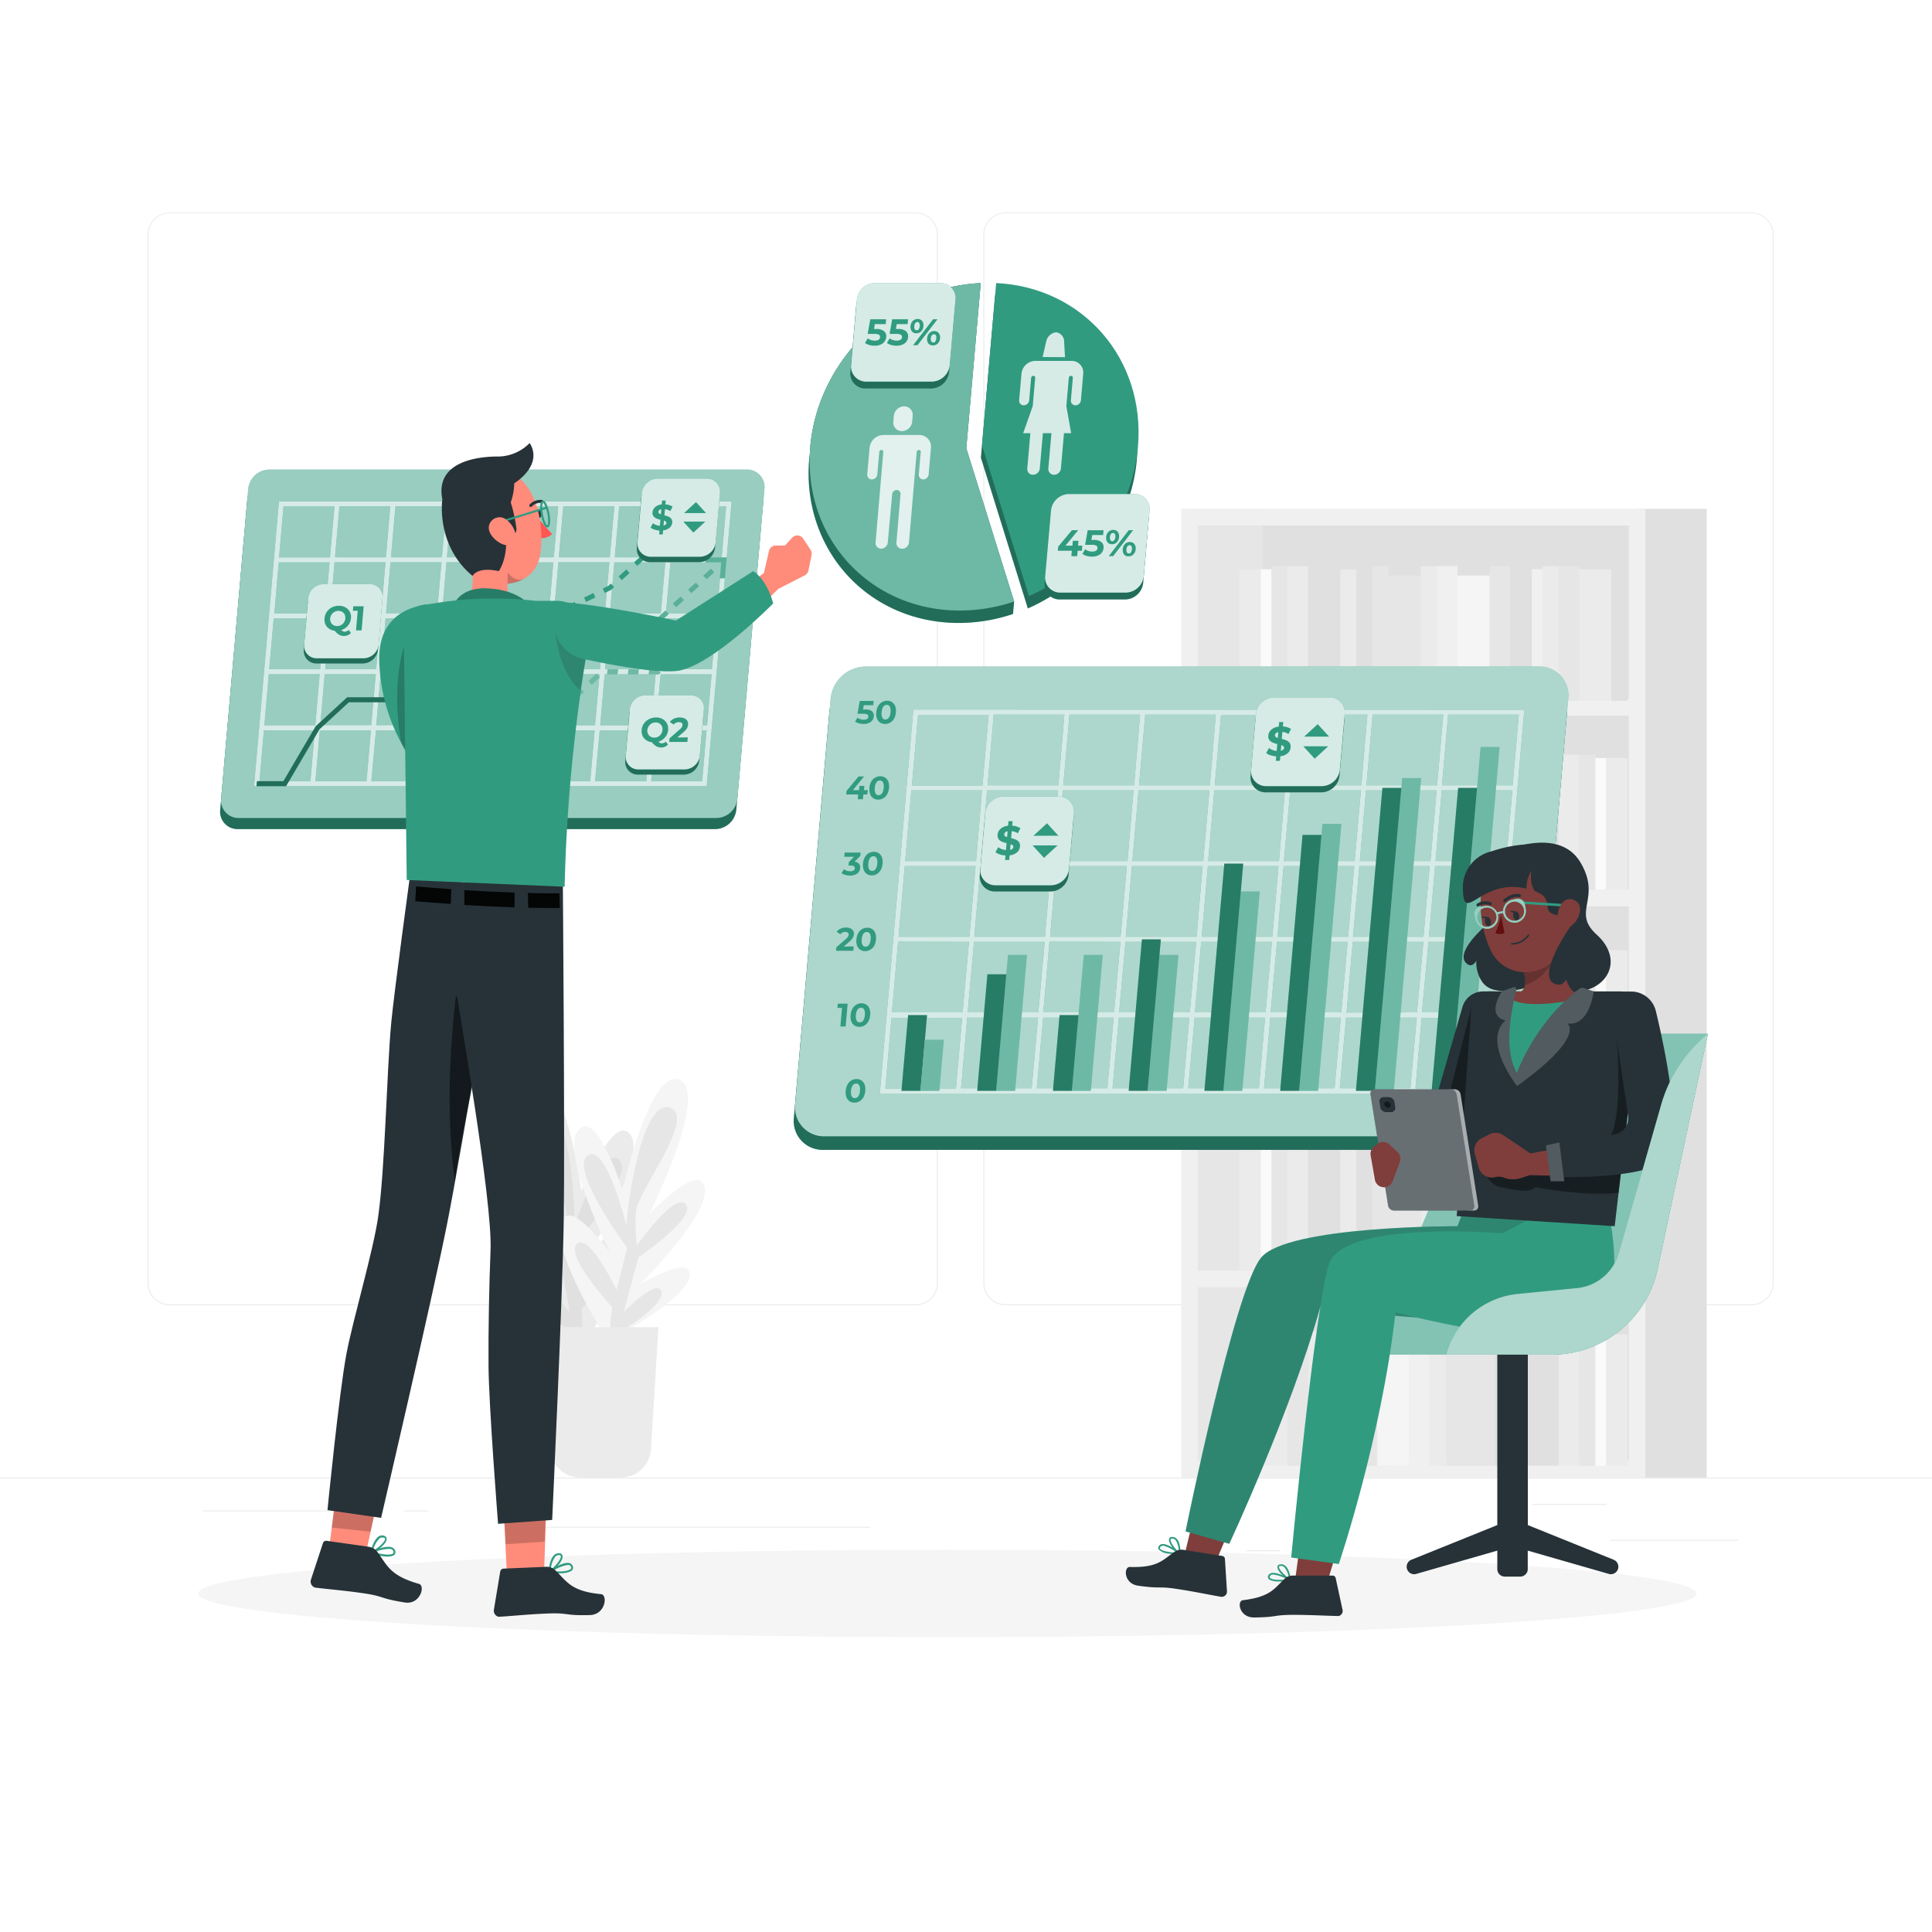 <svg xmlns="http://www.w3.org/2000/svg" xmlns:xlink="http://www.w3.org/1999/xlink" xmlns:svgjs="http://svgjs.com/svgjs" class="animated" id="freepik_stories-business-analytics" viewBox="0 0 500 500"><style>svg#freepik_stories-business-analytics:not(.animated) .animable {opacity: 0;}svg#freepik_stories-business-analytics.animated #freepik--chart-3--inject-8 {animation: 3s Infinite  linear wind;animation-delay: 0s;}svg#freepik_stories-business-analytics.animated #freepik--chart-2--inject-8 {animation: 3s Infinite  linear floating;animation-delay: 0s;}svg#freepik_stories-business-analytics.animated #freepik--chart-1--inject-8 {animation: 3s Infinite  linear wind;animation-delay: 0s;}            @keyframes wind {                0% {                    transform: rotate( 0deg );                }                25% {                    transform: rotate( 1deg );                }                75% {                    transform: rotate( -1deg );                }            }                    @keyframes floating {                0% {                    opacity: 1;                    transform: translateY(0px);                }                50% {                    transform: translateY(-10px);                }                100% {                    opacity: 1;                    transform: translateY(0px);                }            }        </style><g id="freepik--background-complete--inject-8" class="animable" style="transform-origin: 250px 228.23px;"><rect x="416.78" y="398.49" width="33.12" height="0.25" style="fill: rgb(235, 235, 235); transform-origin: 433.34px 398.615px;" id="elsecq3txzei" class="animable"></rect><rect x="322.53" y="401.21" width="8.69" height="0.25" style="fill: rgb(235, 235, 235); transform-origin: 326.875px 401.335px;" id="eldr29atdh1gt" class="animable"></rect><rect x="396.59" y="389.21" width="19.19" height="0.25" style="fill: rgb(235, 235, 235); transform-origin: 406.185px 389.335px;" id="elzf117lqbxv" class="animable"></rect><rect x="52.46" y="390.89" width="43.19" height="0.25" style="fill: rgb(235, 235, 235); transform-origin: 74.055px 391.015px;" id="el85zs9ipdyti" class="animable"></rect><rect x="104.56" y="390.89" width="6.33" height="0.25" style="fill: rgb(235, 235, 235); transform-origin: 107.725px 391.015px;" id="eltjj1elzm5l" class="animable"></rect><rect x="131.47" y="395.11" width="93.68" height="0.25" style="fill: rgb(235, 235, 235); transform-origin: 178.31px 395.235px;" id="el7u55e34ofwk" class="animable"></rect><path d="M237,337.8H43.92a5.71,5.71,0,0,1-5.71-5.71V60.66A5.71,5.71,0,0,1,43.92,55H237a5.71,5.71,0,0,1,5.71,5.71V332.09A5.71,5.71,0,0,1,237,337.8ZM43.92,55.2a5.47,5.47,0,0,0-5.46,5.46V332.09a5.47,5.47,0,0,0,5.46,5.46H237a5.47,5.47,0,0,0,5.46-5.46V60.66A5.47,5.47,0,0,0,237,55.2Z" style="fill: rgb(235, 235, 235); transform-origin: 140.46px 196.4px;" id="elxp57p24zaye" class="animable"></path><path d="M453.31,337.8H260.21a5.72,5.72,0,0,1-5.71-5.71V60.66A5.72,5.72,0,0,1,260.21,55h193.1A5.71,5.71,0,0,1,459,60.66V332.09A5.71,5.71,0,0,1,453.31,337.8ZM260.21,55.2a5.47,5.47,0,0,0-5.46,5.46V332.09a5.47,5.47,0,0,0,5.46,5.46h193.1a5.47,5.47,0,0,0,5.46-5.46V60.66a5.47,5.47,0,0,0-5.46-5.46Z" style="fill: rgb(235, 235, 235); transform-origin: 356.75px 196.4px;" id="elabv72xoq0if" class="animable"></path><rect y="382.4" width="500" height="0.25" style="fill: rgb(235, 235, 235); transform-origin: 250px 382.525px;" id="elq95ml0vblw" class="animable"></rect><path d="M148.2,345.66s-20-13.13-16.55-18.2c1.86-2.72,12.28,4.73,12.28,4.73s-19.63-22.88-13.67-27.84c3.07-2.56,12.84,9.53,12.84,9.53s-13.32-33.08-4.7-35.37c7.75-2.05,12.09,29.7,12.09,29.7s7.3-17.63,11.6-15.44c7.44,3.79-9.81,31.94-9.81,31.94s9.39-10.8,12.29-8.45c6.13,5-12.12,29.15-12.12,29.15Z" style="fill: rgb(235, 235, 235); transform-origin: 147.481px 312.037px;" id="el6h7yvnyfnvk" class="animable"></path><path d="M149.57,346.13s-14-9.89-11.08-13c1.89-2,9,6.52,9,6.52l-2.6-14.4s-14.47-11.77-11-14.77c3.14-2.7,11.68,11.77,11.68,11.77s1.29-7.37.79-9.78c-1.37-6.66-13-24.55-6.48-26.44s8.36,19.18,8.68,26c.06,1.3.1,5.19.1,5.19s6.7-19.94,11.18-17.36C165.48,303.12,148,323,148,323l1.8,11.08s8-13.66,11.07-11.18c3.67,3-10.37,15.77-10.37,15.77s.4,4.55,0,6A8.24,8.24,0,0,1,149.57,346.13Z" style="fill: rgb(224, 224, 224); transform-origin: 147.417px 316.02px;" id="elwm1tfl6c0pm" class="animable"></path><path d="M160.2,345.48s21.06-11.39,18-16.74c-1.63-2.86-12.64,3.68-12.64,3.68s21.48-21.15,16-26.59C178.71,303,168,314.24,168,314.24s16-31.84,7.66-34.84c-7.55-2.7-14.55,28.57-14.55,28.57s-5.79-18.18-10.26-16.36c-7.74,3.15,7.09,32.65,7.09,32.65s-8.45-11.55-11.53-9.46c-6.53,4.44,9.61,30.07,9.61,30.07Z" style="fill: rgb(245, 245, 245); transform-origin: 163.655px 312.357px;" id="elfrsq40j1ujv" class="animable"></path><path d="M158.8,345.84s14.76-8.68,12.13-12.06c-1.71-2.18-9.51,5.74-9.51,5.74l3.81-14.13s15.41-10.51,12.18-13.79c-2.9-3-12.62,10.75-12.62,10.75s-.67-7.46,0-9.81c1.93-6.53,15.05-23.38,8.69-25.81s-9.94,18.42-10.84,25.22c-.17,1.29-.54,5.17-.54,5.17s-5-20.44-9.67-18.25c-5.89,2.77,9.88,24.07,9.88,24.07l-2.72,10.89s-6.84-14.28-10.1-12.07c-3.9,2.65,9,16.58,9,16.58s-.79,4.5-.51,6A8.62,8.62,0,0,0,158.8,345.84Z" style="fill: rgb(230, 230, 230); transform-origin: 163.305px 316.187px;" id="elxb1xsc8v1e7" class="animable"></path><path d="M160.64,382.39H150.15a7.82,7.82,0,0,1-7.8-7.33l-1.94-31.59h30l-1.94,31.59A7.81,7.81,0,0,1,160.64,382.39Z" style="fill: rgb(235, 235, 235); transform-origin: 155.41px 362.93px;" id="eln9m6m1lgfga" class="animable"></path><rect x="325.9" y="133.85" width="97.79" height="246.38" style="fill: rgb(224, 224, 224); transform-origin: 374.795px 257.04px;" id="elc2gzpa744hu" class="animable"></rect><path d="M423.69,131.69v250.7h18V131.69Z" style="fill: rgb(224, 224, 224); transform-origin: 432.69px 257.04px;" id="eluv7bwu5y9o" class="animable"></path><path d="M308.75,131.69v250.7h18V131.69Z" style="fill: rgb(230, 230, 230); transform-origin: 317.75px 257.04px;" id="el4mso5avehdj" class="animable"></path><path d="M305.69,131.69v250.7H425.85V131.69ZM421.53,136V181H310V136ZM310,279.52V234.57H421.53v44.95Zm111.52,4.32v45H310v-45ZM310,230.24v-45H421.53v45Zm0,147.83V333.12H421.53v44.95Z" style="fill: rgb(240, 240, 240); transform-origin: 365.77px 257.04px;" id="elknzpzw6ikpe" class="animable"></path><rect x="355.2" y="146.5" width="4.16" height="34.88" style="fill: rgb(230, 230, 230); transform-origin: 357.28px 163.94px;" id="elugucyxmzmci" class="animable"></rect><rect x="351.04" y="146.5" width="4.16" height="34.88" style="fill: rgb(224, 224, 224); transform-origin: 353.12px 163.94px;" id="el8kg8kbgf285" class="animable"></rect><rect x="359.35" y="148.95" width="8.31" height="32.43" style="fill: rgb(230, 230, 230); transform-origin: 363.505px 165.165px;" id="el1gnkybnfdpk" class="animable"></rect><rect x="371.82" y="146.5" width="5.37" height="34.88" style="fill: rgb(240, 240, 240); transform-origin: 374.505px 163.94px;" id="elnxpk3wg6f7" class="animable"></rect><rect x="367.67" y="146.5" width="4.16" height="34.88" style="fill: rgb(235, 235, 235); transform-origin: 369.75px 163.94px;" id="elpum34eux7zc" class="animable"></rect><rect x="403.35" y="146.5" width="5.37" height="34.88" style="fill: rgb(230, 230, 230); transform-origin: 406.035px 163.94px;" id="elu65uu0j8tln" class="animable"></rect><rect x="399.19" y="146.5" width="4.16" height="34.88" style="fill: rgb(235, 235, 235); transform-origin: 401.27px 163.94px;" id="elp1wep540nm" class="animable"></rect><rect x="385.51" y="146.5" width="5.37" height="34.88" style="fill: rgb(230, 230, 230); transform-origin: 388.195px 163.94px;" id="el8lqem6kz9f7" class="animable"></rect><rect x="381.35" y="146.5" width="4.16" height="34.88" style="fill: rgb(224, 224, 224); transform-origin: 383.43px 163.94px;" id="el42sb9zq0czc" class="animable"></rect><rect x="408.72" y="147.33" width="8.31" height="34.05" style="fill: rgb(235, 235, 235); transform-origin: 412.875px 164.355px;" id="elplweaahcvr" class="animable"></rect><rect x="417.03" y="147.33" width="4.16" height="34.05" style="fill: rgb(224, 224, 224); transform-origin: 419.11px 164.355px;" id="elqolnk1juh1" class="animable"></rect><rect x="390.88" y="147.33" width="5.54" height="34.05" style="fill: rgb(224, 224, 224); transform-origin: 393.65px 164.355px;" id="elukbbbptrlx" class="animable"></rect><rect x="396.42" y="147.33" width="2.77" height="34.05" style="fill: rgb(240, 240, 240); transform-origin: 397.805px 164.355px;" id="el3kg7nofuvvu" class="animable"></rect><rect x="377.19" y="148.95" width="8.31" height="32.43" style="fill: rgb(245, 245, 245); transform-origin: 381.345px 165.165px;" id="elcczzdxok8f5" class="animable"></rect><rect x="333.2" y="146.5" width="5.37" height="34.88" style="fill: rgb(235, 235, 235); transform-origin: 335.885px 163.94px;" id="el0rix3dyicjgf" class="animable"></rect><rect x="329.04" y="146.5" width="4.16" height="34.88" style="fill: rgb(230, 230, 230); transform-origin: 331.12px 163.94px;" id="el66ex7cyqc82" class="animable"></rect><rect x="338.57" y="147.33" width="8.31" height="34.05" style="fill: rgb(224, 224, 224); transform-origin: 342.725px 164.355px;" id="els8yub6py099" class="animable"></rect><rect x="346.88" y="147.33" width="4.16" height="34.05" style="fill: rgb(235, 235, 235); transform-origin: 348.96px 164.355px;" id="ele1cjkzd5oqt" class="animable"></rect><rect x="320.73" y="147.33" width="5.54" height="34.05" style="fill: rgb(235, 235, 235); transform-origin: 323.5px 164.355px;" id="eln7r0unkikcc" class="animable"></rect><rect x="326.27" y="147.33" width="2.77" height="34.05" style="fill: rgb(250, 250, 250); transform-origin: 327.655px 164.355px;" id="elu33v0uo0pkb" class="animable"></rect><g id="el2fuxi3el962"><rect x="382.57" y="195.34" width="4.16" height="34.88" style="fill: rgb(230, 230, 230); transform-origin: 384.65px 212.78px; transform: rotate(180deg);" class="animable"></rect></g><g id="elxy3sttotuy"><rect x="386.72" y="195.34" width="4.16" height="34.88" style="fill: rgb(224, 224, 224); transform-origin: 388.8px 212.78px; transform: rotate(180deg);" class="animable"></rect></g><g id="eluthmm9v1os"><rect x="374.25" y="197.8" width="8.31" height="32.43" style="fill: rgb(230, 230, 230); transform-origin: 378.405px 214.015px; transform: rotate(180deg);" class="animable"></rect></g><g id="el5pt0u27lnyx"><rect x="364.73" y="195.34" width="5.37" height="34.88" style="fill: rgb(240, 240, 240); transform-origin: 367.415px 212.78px; transform: rotate(180deg);" class="animable"></rect></g><g id="el2h2jrv2fogd"><rect x="370.1" y="195.34" width="4.16" height="34.88" style="fill: rgb(235, 235, 235); transform-origin: 372.18px 212.78px; transform: rotate(180deg);" class="animable"></rect></g><g id="elkioup2qvn6"><rect x="333.2" y="195.34" width="5.37" height="34.88" style="fill: rgb(230, 230, 230); transform-origin: 335.885px 212.78px; transform: rotate(180deg);" class="animable"></rect></g><g id="elp975ubux7ng"><rect x="338.57" y="195.34" width="4.16" height="34.88" style="fill: rgb(235, 235, 235); transform-origin: 340.65px 212.78px; transform: rotate(180deg);" class="animable"></rect></g><g id="eloxk5pc8y0ie"><rect x="351.04" y="195.34" width="5.37" height="34.88" style="fill: rgb(230, 230, 230); transform-origin: 353.725px 212.78px; transform: rotate(180deg);" class="animable"></rect></g><g id="elweo1j31wg1"><rect x="356.41" y="195.34" width="4.16" height="34.88" style="fill: rgb(224, 224, 224); transform-origin: 358.49px 212.78px; transform: rotate(180deg);" class="animable"></rect></g><g id="elukvuazo00b8"><rect x="324.89" y="196.17" width="8.31" height="34.05" style="fill: rgb(235, 235, 235); transform-origin: 329.045px 213.195px; transform: rotate(180deg);" class="animable"></rect></g><g id="elx5ah8erfo8k"><rect x="320.73" y="196.17" width="4.16" height="34.05" style="fill: rgb(224, 224, 224); transform-origin: 322.81px 213.195px; transform: rotate(180deg);" class="animable"></rect></g><g id="elry5b3shnra"><rect x="345.5" y="196.17" width="5.54" height="34.05" style="fill: rgb(224, 224, 224); transform-origin: 348.27px 213.195px; transform: rotate(180deg);" class="animable"></rect></g><g id="eliv3nlg2iq4"><rect x="342.73" y="196.17" width="2.77" height="34.05" style="fill: rgb(240, 240, 240); transform-origin: 344.115px 213.195px; transform: rotate(180deg);" class="animable"></rect></g><g id="elfiz2az2mj3"><rect x="356.41" y="197.8" width="8.31" height="32.43" style="fill: rgb(245, 245, 245); transform-origin: 360.565px 214.015px; transform: rotate(180deg);" class="animable"></rect></g><g id="elag5jd091vwj"><rect x="403.35" y="195.34" width="5.37" height="34.88" style="fill: rgb(235, 235, 235); transform-origin: 406.035px 212.78px; transform: rotate(180deg);" class="animable"></rect></g><g id="el8cdu3rxo3tk"><rect x="408.72" y="195.34" width="4.16" height="34.88" style="fill: rgb(230, 230, 230); transform-origin: 410.8px 212.78px; transform: rotate(180deg);" class="animable"></rect></g><g id="els9qf6zy92g"><rect x="395.04" y="196.17" width="8.31" height="34.05" style="fill: rgb(224, 224, 224); transform-origin: 399.195px 213.195px; transform: rotate(180deg);" class="animable"></rect></g><g id="elz6xgpodloj"><rect x="390.88" y="196.17" width="4.16" height="34.05" style="fill: rgb(235, 235, 235); transform-origin: 392.96px 213.195px; transform: rotate(180deg);" class="animable"></rect></g><g id="elxqxuvvjqftc"><rect x="415.65" y="196.17" width="5.54" height="34.05" style="fill: rgb(235, 235, 235); transform-origin: 418.42px 213.195px; transform: rotate(180deg);" class="animable"></rect></g><g id="el9caqzqauko"><rect x="412.88" y="196.17" width="2.77" height="34.05" style="fill: rgb(250, 250, 250); transform-origin: 414.265px 213.195px; transform: rotate(180deg);" class="animable"></rect></g><g id="el92qpwz2m8l7"><rect x="382.57" y="245.05" width="4.16" height="34.88" style="fill: rgb(230, 230, 230); transform-origin: 384.65px 262.49px; transform: rotate(180deg);" class="animable"></rect></g><g id="elti094pif4i8"><rect x="386.72" y="245.05" width="4.16" height="34.88" style="fill: rgb(224, 224, 224); transform-origin: 388.8px 262.49px; transform: rotate(180deg);" class="animable"></rect></g><g id="el4cczo3hi6q8"><rect x="374.25" y="247.5" width="8.31" height="32.43" style="fill: rgb(230, 230, 230); transform-origin: 378.405px 263.715px; transform: rotate(180deg);" class="animable"></rect></g><g id="elroxa8pu84zh"><rect x="364.73" y="245.05" width="5.37" height="34.88" style="fill: rgb(240, 240, 240); transform-origin: 367.415px 262.49px; transform: rotate(180deg);" class="animable"></rect></g><g id="el7q0yzgliugd"><rect x="370.1" y="245.05" width="4.16" height="34.88" style="fill: rgb(235, 235, 235); transform-origin: 372.18px 262.49px; transform: rotate(180deg);" class="animable"></rect></g><g id="el6pu4vfx4txt"><rect x="333.2" y="245.05" width="5.37" height="34.88" style="fill: rgb(230, 230, 230); transform-origin: 335.885px 262.49px; transform: rotate(180deg);" class="animable"></rect></g><g id="elw3jxi4lm6wd"><rect x="338.57" y="245.05" width="4.16" height="34.88" style="fill: rgb(235, 235, 235); transform-origin: 340.65px 262.49px; transform: rotate(180deg);" class="animable"></rect></g><g id="eltv762nxjwo"><rect x="351.04" y="245.05" width="5.37" height="34.88" style="fill: rgb(230, 230, 230); transform-origin: 353.725px 262.49px; transform: rotate(180deg);" class="animable"></rect></g><g id="elpdw9660y4gk"><rect x="356.41" y="245.05" width="4.16" height="34.88" style="fill: rgb(224, 224, 224); transform-origin: 358.49px 262.49px; transform: rotate(180deg);" class="animable"></rect></g><g id="elos3jyw2yr5r"><rect x="324.89" y="245.88" width="8.31" height="34.05" style="fill: rgb(235, 235, 235); transform-origin: 329.045px 262.905px; transform: rotate(180deg);" class="animable"></rect></g><g id="el7zhu35dsq1n"><rect x="320.73" y="245.88" width="4.16" height="34.05" style="fill: rgb(224, 224, 224); transform-origin: 322.81px 262.905px; transform: rotate(180deg);" class="animable"></rect></g><g id="elznob2qtff3p"><rect x="345.5" y="245.88" width="5.54" height="34.05" style="fill: rgb(224, 224, 224); transform-origin: 348.27px 262.905px; transform: rotate(180deg);" class="animable"></rect></g><g id="el3wdv6g4jx0k"><rect x="342.73" y="245.88" width="2.77" height="34.05" style="fill: rgb(240, 240, 240); transform-origin: 344.115px 262.905px; transform: rotate(180deg);" class="animable"></rect></g><g id="ellsjnhnqpmu"><rect x="356.41" y="247.5" width="8.31" height="32.43" style="fill: rgb(245, 245, 245); transform-origin: 360.565px 263.715px; transform: rotate(180deg);" class="animable"></rect></g><g id="ely5954iwr8n"><rect x="403.35" y="245.05" width="5.37" height="34.88" style="fill: rgb(235, 235, 235); transform-origin: 406.035px 262.49px; transform: rotate(180deg);" class="animable"></rect></g><g id="elu1gtk593g7"><rect x="408.72" y="245.05" width="4.16" height="34.88" style="fill: rgb(230, 230, 230); transform-origin: 410.8px 262.49px; transform: rotate(180deg);" class="animable"></rect></g><g id="elp6xjsy5kiaj"><rect x="395.04" y="245.88" width="8.31" height="34.05" style="fill: rgb(224, 224, 224); transform-origin: 399.195px 262.905px; transform: rotate(180deg);" class="animable"></rect></g><g id="elvhmge7pk1s"><rect x="390.88" y="245.88" width="4.16" height="34.05" style="fill: rgb(235, 235, 235); transform-origin: 392.96px 262.905px; transform: rotate(180deg);" class="animable"></rect></g><g id="eldx3tox8ruyr"><rect x="415.65" y="245.88" width="5.54" height="34.05" style="fill: rgb(235, 235, 235); transform-origin: 418.42px 262.905px; transform: rotate(180deg);" class="animable"></rect></g><g id="ellnnhvct44tb"><rect x="412.88" y="245.88" width="2.77" height="34.05" style="fill: rgb(250, 250, 250); transform-origin: 414.265px 262.905px; transform: rotate(180deg);" class="animable"></rect></g><rect x="355.2" y="294.76" width="4.16" height="34.88" style="fill: rgb(230, 230, 230); transform-origin: 357.28px 312.2px;" id="elhmimzw5syu" class="animable"></rect><rect x="351.04" y="294.76" width="4.16" height="34.88" style="fill: rgb(224, 224, 224); transform-origin: 353.12px 312.2px;" id="el96rg0ip0s0d" class="animable"></rect><rect x="359.35" y="294.76" width="8.31" height="32.43" style="fill: rgb(230, 230, 230); transform-origin: 363.505px 310.975px;" id="elr0yt7kt0ggm" class="animable"></rect><rect x="371.82" y="294.76" width="5.37" height="34.88" style="fill: rgb(240, 240, 240); transform-origin: 374.505px 312.2px;" id="el2xsoyoheo4d" class="animable"></rect><rect x="367.67" y="294.76" width="4.16" height="34.88" style="fill: rgb(235, 235, 235); transform-origin: 369.75px 312.2px;" id="elqi23gemw4sd" class="animable"></rect><rect x="403.35" y="294.76" width="5.37" height="34.88" style="fill: rgb(230, 230, 230); transform-origin: 406.035px 312.2px;" id="elwpjvb78h5bq" class="animable"></rect><rect x="399.19" y="294.76" width="4.16" height="34.88" style="fill: rgb(235, 235, 235); transform-origin: 401.27px 312.2px;" id="el5qesm3gg0ab" class="animable"></rect><rect x="385.51" y="294.76" width="5.37" height="34.88" style="fill: rgb(230, 230, 230); transform-origin: 388.195px 312.2px;" id="elxbc0j9iznjh" class="animable"></rect><rect x="381.35" y="294.76" width="4.16" height="34.88" style="fill: rgb(224, 224, 224); transform-origin: 383.43px 312.2px;" id="el6xgnu6v0qup" class="animable"></rect><rect x="408.72" y="294.76" width="8.31" height="34.05" style="fill: rgb(235, 235, 235); transform-origin: 412.875px 311.785px;" id="elswiwz7rj6q" class="animable"></rect><rect x="417.03" y="294.76" width="4.16" height="34.05" style="fill: rgb(224, 224, 224); transform-origin: 419.11px 311.785px;" id="elvr6b18fd6b" class="animable"></rect><rect x="390.88" y="294.76" width="5.54" height="34.05" style="fill: rgb(224, 224, 224); transform-origin: 393.65px 311.785px;" id="ely7pee5me6k" class="animable"></rect><rect x="396.42" y="294.76" width="2.77" height="34.05" style="fill: rgb(240, 240, 240); transform-origin: 397.805px 311.785px;" id="elg9lc1x30jd4" class="animable"></rect><rect x="377.19" y="294.76" width="8.31" height="32.43" style="fill: rgb(245, 245, 245); transform-origin: 381.345px 310.975px;" id="elul53u8tsxnd" class="animable"></rect><rect x="333.2" y="294.76" width="5.37" height="34.88" style="fill: rgb(235, 235, 235); transform-origin: 335.885px 312.2px;" id="el3r5fowv77ap" class="animable"></rect><rect x="329.04" y="294.76" width="4.16" height="34.88" style="fill: rgb(230, 230, 230); transform-origin: 331.12px 312.2px;" id="elby4bfqh6rnu" class="animable"></rect><rect x="338.57" y="294.76" width="8.31" height="34.05" style="fill: rgb(224, 224, 224); transform-origin: 342.725px 311.785px;" id="elcrykcpdv49t" class="animable"></rect><rect x="346.88" y="294.76" width="4.16" height="34.05" style="fill: rgb(235, 235, 235); transform-origin: 348.96px 311.785px;" id="el97y1h5nbjb" class="animable"></rect><rect x="320.73" y="294.76" width="5.54" height="34.05" style="fill: rgb(235, 235, 235); transform-origin: 323.5px 311.785px;" id="elqgsguofxxjc" class="animable"></rect><rect x="326.27" y="294.76" width="2.77" height="34.05" style="fill: rgb(250, 250, 250); transform-origin: 327.655px 311.785px;" id="elkzf1ap3zgff" class="animable"></rect><g id="el5d8i2jjhfdj"><rect x="382.57" y="344.47" width="4.16" height="34.88" style="fill: rgb(230, 230, 230); transform-origin: 384.65px 361.91px; transform: rotate(180deg);" class="animable"></rect></g><g id="elncmqe370jne"><rect x="386.72" y="344.47" width="4.16" height="34.88" style="fill: rgb(224, 224, 224); transform-origin: 388.8px 361.91px; transform: rotate(180deg);" class="animable"></rect></g><g id="elx333xfj66f"><rect x="374.25" y="346.92" width="8.31" height="32.43" style="fill: rgb(230, 230, 230); transform-origin: 378.405px 363.135px; transform: rotate(180deg);" class="animable"></rect></g><g id="el1swmbqylfju"><rect x="364.73" y="344.47" width="5.37" height="34.88" style="fill: rgb(240, 240, 240); transform-origin: 367.415px 361.91px; transform: rotate(180deg);" class="animable"></rect></g><g id="el1jvpo16ghnz"><rect x="370.1" y="344.47" width="4.16" height="34.88" style="fill: rgb(235, 235, 235); transform-origin: 372.18px 361.91px; transform: rotate(180deg);" class="animable"></rect></g><g id="elu36yp5no5c"><rect x="333.2" y="344.47" width="5.37" height="34.88" style="fill: rgb(230, 230, 230); transform-origin: 335.885px 361.91px; transform: rotate(180deg);" class="animable"></rect></g><g id="el06acrk8lrbzr"><rect x="338.57" y="344.47" width="4.16" height="34.88" style="fill: rgb(235, 235, 235); transform-origin: 340.65px 361.91px; transform: rotate(180deg);" class="animable"></rect></g><g id="elunvnkzxbk4r"><rect x="351.04" y="344.47" width="5.37" height="34.88" style="fill: rgb(230, 230, 230); transform-origin: 353.725px 361.91px; transform: rotate(180deg);" class="animable"></rect></g><g id="elx7robygr8wo"><rect x="356.41" y="344.47" width="4.16" height="34.88" style="fill: rgb(224, 224, 224); transform-origin: 358.49px 361.91px; transform: rotate(180deg);" class="animable"></rect></g><g id="el8xcxchlhrv"><rect x="324.89" y="345.29" width="8.31" height="34.05" style="fill: rgb(235, 235, 235); transform-origin: 329.045px 362.315px; transform: rotate(180deg);" class="animable"></rect></g><g id="el3mxtctcv1lc"><rect x="320.73" y="345.29" width="4.16" height="34.05" style="fill: rgb(224, 224, 224); transform-origin: 322.81px 362.315px; transform: rotate(180deg);" class="animable"></rect></g><g id="elqieztgbr81"><rect x="345.5" y="345.29" width="5.54" height="34.05" style="fill: rgb(224, 224, 224); transform-origin: 348.27px 362.315px; transform: rotate(180deg);" class="animable"></rect></g><g id="eldpvagfgxvpp"><rect x="342.73" y="345.29" width="2.77" height="34.05" style="fill: rgb(240, 240, 240); transform-origin: 344.115px 362.315px; transform: rotate(180deg);" class="animable"></rect></g><g id="el7s7g63n2otb"><rect x="356.41" y="346.92" width="8.31" height="32.43" style="fill: rgb(245, 245, 245); transform-origin: 360.565px 363.135px; transform: rotate(180deg);" class="animable"></rect></g><g id="el5utk9gp1hmk"><rect x="403.35" y="344.47" width="5.37" height="34.88" style="fill: rgb(235, 235, 235); transform-origin: 406.035px 361.91px; transform: rotate(180deg);" class="animable"></rect></g><g id="elgx1nc8bnq1a"><rect x="408.72" y="344.47" width="4.16" height="34.88" style="fill: rgb(230, 230, 230); transform-origin: 410.8px 361.91px; transform: rotate(180deg);" class="animable"></rect></g><g id="el55avybu58e3"><rect x="395.04" y="345.29" width="8.31" height="34.05" style="fill: rgb(224, 224, 224); transform-origin: 399.195px 362.315px; transform: rotate(180deg);" class="animable"></rect></g><g id="el2e8hbapyd8u"><rect x="390.88" y="345.29" width="4.16" height="34.05" style="fill: rgb(235, 235, 235); transform-origin: 392.96px 362.315px; transform: rotate(180deg);" class="animable"></rect></g><g id="elmh8e7mz5p3a"><rect x="415.65" y="345.29" width="5.54" height="34.05" style="fill: rgb(235, 235, 235); transform-origin: 418.42px 362.315px; transform: rotate(180deg);" class="animable"></rect></g><g id="elr2tj6m8jfha"><rect x="412.88" y="345.29" width="2.77" height="34.05" style="fill: rgb(250, 250, 250); transform-origin: 414.265px 362.315px; transform: rotate(180deg);" class="animable"></rect></g></g><g id="freepik--Shadow--inject-8" class="animable" style="transform-origin: 245.18px 412.39px;"><ellipse id="freepik--path--inject-8" cx="245.18" cy="412.39" rx="193.89" ry="11.32" style="fill: rgb(245, 245, 245); transform-origin: 245.18px 412.39px;" class="animable"></ellipse></g><g id="freepik--chart-3--inject-8" class="animable" style="transform-origin: 305.656px 235.05px;"><path d="M387.37,297.59H213a7.47,7.47,0,0,1-7.55-8.29l9.18-105a9.23,9.23,0,0,1,9-8.28H398a7.47,7.47,0,0,1,7.56,8.28l-9.19,105A9.22,9.22,0,0,1,387.37,297.59Z" style="fill: rgb(49, 155, 128); transform-origin: 305.504px 236.805px;" id="el40q7em05rnt" class="animable"></path><g id="elv4ic2xdnhhp"><path d="M387.37,297.59H213a7.47,7.47,0,0,1-7.55-8.29l9.18-105a9.23,9.23,0,0,1,9-8.28H398a7.47,7.47,0,0,1,7.56,8.28l-9.19,105A9.22,9.22,0,0,1,387.37,297.59Z" style="opacity: 0.3; transform-origin: 305.504px 236.805px;" class="animable"></path></g><path d="M387.67,294.07H213.34a7.46,7.46,0,0,1-7.55-8.28l9.18-105a9.21,9.21,0,0,1,9-8.28H398.31a7.45,7.45,0,0,1,7.55,8.28l-9.18,105A9.21,9.21,0,0,1,387.67,294.07Z" style="fill: rgb(49, 155, 128); transform-origin: 305.826px 233.29px;" id="el2ghqijvcx3i" class="animable"></path><g id="elvdz8ytajkt9"><path d="M387.67,294.07H213.34a7.46,7.46,0,0,1-7.55-8.28l9.18-105a9.21,9.21,0,0,1,9-8.28H398.31a7.45,7.45,0,0,1,7.55,8.28l-9.18,105A9.21,9.21,0,0,1,387.67,294.07Z" style="fill: rgb(255, 255, 255); opacity: 0.6; transform-origin: 305.826px 233.29px;" class="animable"></path></g><path d="M236.37,183.64,227.69,283H385.81l8.69-99.32Zm155.1,19.6H373.18l1.6-18.29h18.29ZM273.35,224.15h18.28L290,242.44H271.75Zm-2.92,18.29H252.15l1.6-18.29H272ZM331,222.84H312.67l1.59-18.29h18.29Zm2.92-18.29h18.28l-1.6,18.29H332.27Zm-21.32,19.6h18.28l-1.6,18.29H311Zm-2.92,18.29H291.35l1.6-18.29h18.28Zm1.72-19.6H293.06l1.6-18.29H313Zm-19.6,0H273.46l1.6-18.29h18.29Zm-1.83,20.91L288.32,262H270l1.6-18.29Zm1.31,0h18.29L307.92,262H289.63Zm19.6,0h18.29L327.52,262H309.24Zm19.61,0h18.28L347.12,262H328.84Zm.11-1.31,1.6-18.29h18.28l-1.59,18.29Zm21.2-18.29H370l-1.6,18.29H350.15Zm.12-1.31,1.6-18.29h18.28l-1.6,18.29Zm1.71-19.6,1.6-18.29h18.29l-1.6,18.29Zm-1.32,0H334l1.6-18.29h18.28Zm-19.6,0H314.38L316,185h18.28Zm-19.6,0H294.78l1.6-18.29h18.28Zm-19.6,0H275.18l1.6-18.29h18.28Zm-19.6,0H255.58l1.6-18.29h18.28Zm-.11,1.31-1.6,18.29H253.86l1.6-18.29Zm-21.2,18.29H234.26l1.6-18.29h18.29Zm-.12,1.31-1.6,18.29H232.55l1.6-18.29Zm-1.71,19.6L249.12,262H230.83l1.6-18.29Zm1.31,0h18.29L268.72,262H250.43Zm16.57,19.61L267,281.64H248.72l1.6-18.28Zm1.32,0H288.2l-1.6,18.28H268.32Zm19.6,0H307.8l-1.6,18.28H287.92Zm19.6,0H327.4l-1.6,18.28H307.52Zm19.6,0H347l-1.6,18.28H327.12Zm19.6,0h18.29L365,281.64H346.72Zm.12-1.32,1.6-18.29h18.28L366.72,262Zm21.2-18.29h18.28L386.32,262H368Zm.11-1.31,1.6-18.29h18.29L388,242.44Zm1.72-19.6,1.6-18.29h18.28l-1.6,18.29ZM255.86,185l-1.6,18.29H236l1.6-18.29Zm-25.14,78.41H249l-1.6,18.28H229.12Zm135.6,18.28,1.6-18.28h18.29l-1.6,18.28Z" style="fill: rgb(49, 155, 128); transform-origin: 311.095px 233.32px;" id="elqf9gi6ocfi" class="animable"></path><g id="eloc3k6cjqsdg"><path d="M236.37,183.64,227.69,283H385.81l8.69-99.32Zm155.1,19.6H373.18l1.6-18.29h18.29ZM273.35,224.15h18.28L290,242.44H271.75Zm-2.92,18.29H252.15l1.6-18.29H272ZM331,222.84H312.67l1.59-18.29h18.29Zm2.92-18.29h18.28l-1.6,18.29H332.27Zm-21.32,19.6h18.28l-1.6,18.29H311Zm-2.92,18.29H291.35l1.6-18.29h18.28Zm1.72-19.6H293.06l1.6-18.29H313Zm-19.6,0H273.46l1.6-18.29h18.29Zm-1.83,20.91L288.32,262H270l1.6-18.29Zm1.31,0h18.29L307.92,262H289.63Zm19.6,0h18.29L327.52,262H309.24Zm19.61,0h18.28L347.12,262H328.84Zm.11-1.31,1.6-18.29h18.28l-1.59,18.29Zm21.2-18.29H370l-1.6,18.29H350.15Zm.12-1.31,1.6-18.29h18.28l-1.6,18.29Zm1.71-19.6,1.6-18.29h18.29l-1.6,18.29Zm-1.32,0H334l1.6-18.29h18.28Zm-19.6,0H314.38L316,185h18.28Zm-19.6,0H294.78l1.6-18.29h18.28Zm-19.6,0H275.18l1.6-18.29h18.28Zm-19.6,0H255.58l1.6-18.29h18.28Zm-.11,1.31-1.6,18.29H253.86l1.6-18.29Zm-21.2,18.29H234.26l1.6-18.29h18.29Zm-.12,1.31-1.6,18.29H232.55l1.6-18.29Zm-1.71,19.6L249.12,262H230.83l1.6-18.29Zm1.31,0h18.29L268.72,262H250.43Zm16.57,19.61L267,281.64H248.72l1.6-18.28Zm1.32,0H288.2l-1.6,18.28H268.32Zm19.6,0H307.8l-1.6,18.28H287.92Zm19.6,0H327.4l-1.6,18.28H307.52Zm19.6,0H347l-1.6,18.28H327.12Zm19.6,0h18.29L365,281.64H346.72Zm.12-1.32,1.6-18.29h18.28L366.72,262Zm21.2-18.29h18.28L386.32,262H368Zm.11-1.31,1.6-18.29h18.29L388,242.44Zm1.72-19.6,1.6-18.29h18.28l-1.6,18.29ZM255.86,185l-1.6,18.29H236l1.6-18.29Zm-25.14,78.41H249l-1.6,18.28H229.12Zm135.6,18.28,1.6-18.28h18.29l-1.6,18.28Z" style="fill: rgb(255, 255, 255); opacity: 0.8; transform-origin: 311.095px 233.32px;" class="animable"></path></g><polygon points="238.2 282.3 233.3 282.3 235.02 262.7 239.92 262.7 238.2 282.3" style="fill: rgb(49, 155, 128); transform-origin: 236.61px 272.5px;" id="elpy5wmp0vjpe" class="animable"></polygon><g id="elstajt6ix09"><polygon points="238.2 282.3 233.3 282.3 235.02 262.7 239.92 262.7 238.2 282.3" style="opacity: 0.2; transform-origin: 236.61px 272.5px;" class="animable"></polygon></g><polygon points="243.1 282.3 238.2 282.3 239.36 269.1 244.26 269.1 243.1 282.3" style="fill: rgb(49, 155, 128); transform-origin: 241.23px 275.7px;" id="el7vla6y4jdu9" class="animable"></polygon><g id="elxztwift5nf"><polygon points="243.1 282.3 238.2 282.3 239.36 269.1 244.26 269.1 243.1 282.3" style="fill: rgb(255, 255, 255); opacity: 0.3; transform-origin: 241.23px 275.7px;" class="animable"></polygon></g><polygon points="262.7 282.3 257.8 282.3 260.88 247.15 265.78 247.15 262.7 282.3" style="fill: rgb(49, 155, 128); transform-origin: 261.79px 264.725px;" id="elr5jcatqtnc" class="animable"></polygon><g id="elocvgvhweoum"><polygon points="262.7 282.3 257.8 282.3 260.88 247.15 265.78 247.15 262.7 282.3" style="fill: rgb(255, 255, 255); opacity: 0.3; transform-origin: 261.79px 264.725px;" class="animable"></polygon></g><polygon points="282.3 282.3 277.4 282.3 280.48 247.15 285.38 247.15 282.3 282.3" style="fill: rgb(49, 155, 128); transform-origin: 281.39px 264.725px;" id="elh0fwftuayt" class="animable"></polygon><g id="el18j59kwvat4"><polygon points="282.3 282.3 277.4 282.3 280.48 247.15 285.38 247.15 282.3 282.3" style="fill: rgb(255, 255, 255); opacity: 0.3; transform-origin: 281.39px 264.725px;" class="animable"></polygon></g><polygon points="301.9 282.3 297 282.3 300.08 247.15 304.98 247.15 301.9 282.3" style="fill: rgb(49, 155, 128); transform-origin: 300.99px 264.725px;" id="el1dmmmzwjvmd" class="animable"></polygon><g id="elnn6tjfrq0mo"><polygon points="301.9 282.3 297 282.3 300.08 247.15 304.98 247.15 301.9 282.3" style="fill: rgb(255, 255, 255); opacity: 0.3; transform-origin: 300.99px 264.725px;" class="animable"></polygon></g><polygon points="321.5 282.3 316.61 282.3 321.12 230.72 326.02 230.72 321.5 282.3" style="fill: rgb(49, 155, 128); transform-origin: 321.315px 256.51px;" id="elqjwdorxhpha" class="animable"></polygon><g id="elynkxloltk4"><polygon points="321.5 282.3 316.61 282.3 321.12 230.72 326.02 230.72 321.5 282.3" style="fill: rgb(255, 255, 255); opacity: 0.3; transform-origin: 321.315px 256.51px;" class="animable"></polygon></g><polygon points="341.11 282.3 336.21 282.3 342.25 213.21 347.15 213.21 341.11 282.3" style="fill: rgb(49, 155, 128); transform-origin: 341.68px 247.755px;" id="elctdrfgf16ap" class="animable"></polygon><g id="eltgundgqzyt"><polygon points="341.11 282.3 336.21 282.3 342.25 213.21 347.15 213.21 341.11 282.3" style="fill: rgb(255, 255, 255); opacity: 0.3; transform-origin: 341.68px 247.755px;" class="animable"></polygon></g><polygon points="360.71 282.3 355.81 282.3 362.89 201.37 367.79 201.37 360.71 282.3" style="fill: rgb(49, 155, 128); transform-origin: 361.8px 241.835px;" id="eljqy27r8f9yb" class="animable"></polygon><g id="eldvkwp8c3b87"><polygon points="360.71 282.3 355.81 282.3 362.89 201.37 367.79 201.37 360.71 282.3" style="fill: rgb(255, 255, 255); opacity: 0.3; transform-origin: 361.8px 241.835px;" class="animable"></polygon></g><polygon points="380.31 282.3 375.41 282.3 383.19 193.34 388.09 193.34 380.31 282.3" style="fill: rgb(49, 155, 128); transform-origin: 381.75px 237.82px;" id="elysh0lf0s3gi" class="animable"></polygon><g id="elals5u3d79jc"><polygon points="380.31 282.3 375.41 282.3 383.19 193.34 388.09 193.34 380.31 282.3" style="fill: rgb(255, 255, 255); opacity: 0.3; transform-origin: 381.75px 237.82px;" class="animable"></polygon></g><polygon points="257.8 282.3 252.9 282.3 255.54 252.15 260.44 252.15 257.8 282.3" style="fill: rgb(49, 155, 128); transform-origin: 256.67px 267.225px;" id="elsx4xjqlni3o" class="animable"></polygon><g id="eltfvwqfujfdc"><polygon points="257.8 282.3 252.9 282.3 255.54 252.15 260.44 252.15 257.8 282.3" style="opacity: 0.2; transform-origin: 256.67px 267.225px;" class="animable"></polygon></g><polygon points="277.4 282.3 272.5 282.3 274.22 262.7 279.12 262.7 277.4 282.3" style="fill: rgb(49, 155, 128); transform-origin: 275.81px 272.5px;" id="el40q25awl9cv" class="animable"></polygon><g id="el50u0psc9zte"><polygon points="277.4 282.3 272.5 282.3 274.22 262.7 279.12 262.7 277.4 282.3" style="opacity: 0.2; transform-origin: 275.81px 272.5px;" class="animable"></polygon></g><polygon points="297 282.3 292.1 282.3 295.53 243.1 300.43 243.1 297 282.3" style="fill: rgb(49, 155, 128); transform-origin: 296.265px 262.7px;" id="elkn5m106iyh" class="animable"></polygon><g id="elvj1qsnom59"><polygon points="297 282.3 292.1 282.3 295.53 243.1 300.43 243.1 297 282.3" style="opacity: 0.2; transform-origin: 296.265px 262.7px;" class="animable"></polygon></g><polygon points="316.61 282.3 311.7 282.3 316.85 223.5 321.75 223.5 316.61 282.3" style="fill: rgb(49, 155, 128); transform-origin: 316.725px 252.9px;" id="elfsocnhq4xuc" class="animable"></polygon><g id="eltzrpzg058s8"><polygon points="316.61 282.3 311.7 282.3 316.85 223.5 321.75 223.5 316.61 282.3" style="opacity: 0.2; transform-origin: 316.725px 252.9px;" class="animable"></polygon></g><polygon points="336.21 282.3 331.31 282.3 337.1 216.08 342 216.08 336.21 282.3" style="fill: rgb(49, 155, 128); transform-origin: 336.655px 249.19px;" id="el71akyqn25wi" class="animable"></polygon><g id="eluc2exz2b3ok"><polygon points="336.21 282.3 331.31 282.3 337.1 216.08 342 216.08 336.21 282.3" style="opacity: 0.2; transform-origin: 336.655px 249.19px;" class="animable"></polygon></g><polygon points="355.81 282.3 350.91 282.3 357.77 203.9 362.67 203.9 355.81 282.3" style="fill: rgb(49, 155, 128); transform-origin: 356.79px 243.1px;" id="ellqobyiqya7" class="animable"></polygon><g id="elbluztnvrhg"><polygon points="355.81 282.3 350.91 282.3 357.77 203.9 362.67 203.9 355.81 282.3" style="opacity: 0.2; transform-origin: 356.79px 243.1px;" class="animable"></polygon></g><polygon points="375.41 282.3 370.51 282.3 377.37 203.9 382.27 203.9 375.41 282.3" style="fill: rgb(49, 155, 128); transform-origin: 376.39px 243.1px;" id="el2sr11imx49j" class="animable"></polygon><g id="el8942sn6po0h"><polygon points="375.41 282.3 370.51 282.3 377.37 203.9 382.27 203.9 375.41 282.3" style="opacity: 0.2; transform-origin: 376.39px 243.1px;" class="animable"></polygon></g><path d="M219.85,285a2.24,2.24,0,0,1-.8-1.05,3.56,3.56,0,0,1-.18-1.64,3.9,3.9,0,0,1,.47-1.64,2.65,2.65,0,0,1,1-1.05,2.53,2.53,0,0,1,1.33-.36,2.26,2.26,0,0,1,1.28.36,2.09,2.09,0,0,1,.8,1.05,3.55,3.55,0,0,1,.18,1.64,4.09,4.09,0,0,1-.46,1.64,3,3,0,0,1-1,1.05,2.59,2.59,0,0,1-1.34.36A2.28,2.28,0,0,1,219.85,285Zm2.27-1.26a2.88,2.88,0,0,0,.43-1.43,2.45,2.45,0,0,0-.18-1.43.88.88,0,0,0-.81-.47,1.08,1.08,0,0,0-.88.47,2.81,2.81,0,0,0-.43,1.43,2.47,2.47,0,0,0,.18,1.43.87.87,0,0,0,.8.46A1.06,1.06,0,0,0,222.12,283.73Z" style="fill: rgb(49, 155, 128); transform-origin: 221.4px 282.31px;" id="elg6ro4bhcc46" class="animable"></path><path d="M219.37,259.75l-.52,5.9h-1.36l.42-4.81h-1.18l.09-1.09Z" style="fill: rgb(49, 155, 128); transform-origin: 218.05px 262.7px;" id="ela00b1ntoltl" class="animable"></path><path d="M221.12,265.39a2.18,2.18,0,0,1-.8-1.05,3.56,3.56,0,0,1-.18-1.64,4,4,0,0,1,.46-1.64,2.79,2.79,0,0,1,1-1.05,2.59,2.59,0,0,1,1.34-.36,2.28,2.28,0,0,1,1.28.36,2.09,2.09,0,0,1,.8,1.05,3.55,3.55,0,0,1,.18,1.64,3.94,3.94,0,0,1-.47,1.64,2.84,2.84,0,0,1-1,1.05,2.59,2.59,0,0,1-1.34.36A2.26,2.26,0,0,1,221.12,265.39Zm2.27-1.26a2.88,2.88,0,0,0,.43-1.43,2.58,2.58,0,0,0-.18-1.44.89.89,0,0,0-.81-.46,1.08,1.08,0,0,0-.88.46,2.79,2.79,0,0,0-.43,1.44,2.47,2.47,0,0,0,.18,1.43.86.86,0,0,0,.8.46A1.07,1.07,0,0,0,223.39,264.13Z" style="fill: rgb(49, 155, 128); transform-origin: 222.67px 262.7px;" id="elkxi1qmztu2h" class="animable"></path><path d="M220.93,244.93l-.1,1.12h-4.46l.08-.89,2.47-2.15a3,3,0,0,0,.54-.59,1.24,1.24,0,0,0,.17-.5.6.6,0,0,0-.2-.54,1,1,0,0,0-.68-.19,1.72,1.72,0,0,0-.72.15,1.68,1.68,0,0,0-.56.44l-.94-.64a2.66,2.66,0,0,1,1-.8,3.23,3.23,0,0,1,1.41-.29,2.75,2.75,0,0,1,1.13.21,1.56,1.56,0,0,1,.72.61,1.48,1.48,0,0,1,.19.92,2.2,2.2,0,0,1-.28.9,4,4,0,0,1-.87,1l-1.47,1.28Z" style="fill: rgb(49, 155, 128); transform-origin: 218.68px 243.049px;" id="el104sdsclmdqg" class="animable"></path><path d="M222.63,245.78a2.13,2.13,0,0,1-.81-1,3.56,3.56,0,0,1-.18-1.64,3.9,3.9,0,0,1,.47-1.64,2.65,2.65,0,0,1,1-1.05,2.53,2.53,0,0,1,1.33-.36,2.26,2.26,0,0,1,1.28.36,2.09,2.09,0,0,1,.8,1.05,3.55,3.55,0,0,1,.18,1.64,4.09,4.09,0,0,1-.46,1.64,2.84,2.84,0,0,1-1,1,2.51,2.51,0,0,1-1.34.37A2.16,2.16,0,0,1,222.63,245.78Zm2.26-1.25a2.88,2.88,0,0,0,.43-1.43,2.5,2.5,0,0,0-.18-1.44.89.89,0,0,0-.81-.46,1.1,1.1,0,0,0-.88.46,2.89,2.89,0,0,0-.43,1.44,2.47,2.47,0,0,0,.18,1.43.87.87,0,0,0,.8.46A1.06,1.06,0,0,0,224.89,244.53Z" style="fill: rgb(49, 155, 128); transform-origin: 224.17px 243.12px;" id="elnwd92ihwy5h" class="animable"></path><path d="M222.3,223.52a1.49,1.49,0,0,1,.31,1.12,1.87,1.87,0,0,1-.35,1,2.06,2.06,0,0,1-.88.69,3.2,3.2,0,0,1-1.38.27,4.48,4.48,0,0,1-1.21-.17,2.71,2.71,0,0,1-1-.47l.62-1a2.23,2.23,0,0,0,.75.39,2.91,2.91,0,0,0,.89.14,1.57,1.57,0,0,0,.83-.2.69.69,0,0,0,.34-.56c0-.48-.3-.72-1-.72h-.62l.08-.9,1.33-1.38h-2.51l.09-1.09h4.13l-.07.88L221.16,223A1.78,1.78,0,0,1,222.3,223.52Z" style="fill: rgb(49, 155, 128); transform-origin: 220.255px 223.621px;" id="el42fpl803e64" class="animable"></path><path d="M224.33,226.18a2.09,2.09,0,0,1-.8-1.05,3.5,3.5,0,0,1-.18-1.63,4,4,0,0,1,.46-1.64,2.79,2.79,0,0,1,1-1.05,2.59,2.59,0,0,1,1.34-.36,2.26,2.26,0,0,1,1.28.36,2.09,2.09,0,0,1,.8,1.05,3.53,3.53,0,0,1,.18,1.64,4,4,0,0,1-.46,1.63,2.79,2.79,0,0,1-1,1.05,2.6,2.6,0,0,1-1.34.37A2.27,2.27,0,0,1,224.33,226.18Zm2.27-1.25a2.88,2.88,0,0,0,.43-1.43,2.5,2.5,0,0,0-.18-1.44.87.87,0,0,0-.81-.46,1.06,1.06,0,0,0-.88.46,2.89,2.89,0,0,0-.43,1.44,2.47,2.47,0,0,0,.18,1.43.87.87,0,0,0,.8.46A1.07,1.07,0,0,0,226.6,224.93Z" style="fill: rgb(49, 155, 128); transform-origin: 225.88px 223.5px;" id="elkls9ip1311a" class="animable"></path><path d="M224.44,205.61h-1l-.11,1.23H222l.11-1.23H219l.08-.92,3.11-3.74h1.43l-2.89,3.54h1.59l.09-1.1h1.29l-.09,1.1h1Z" style="fill: rgb(49, 155, 128); transform-origin: 221.805px 203.895px;" id="elmdfwy8rp06d" class="animable"></path><path d="M226,206.58a2.17,2.17,0,0,1-.81-1.05,3.81,3.81,0,0,1-.18-1.64,4,4,0,0,1,.47-1.63,2.79,2.79,0,0,1,1-1,2.57,2.57,0,0,1,1.34-.37,2.23,2.23,0,0,1,1.27.37,2.17,2.17,0,0,1,.81,1,3.79,3.79,0,0,1,.18,1.63,4,4,0,0,1-.47,1.64,2.65,2.65,0,0,1-1,1.05,2.56,2.56,0,0,1-1.34.36A2.25,2.25,0,0,1,226,206.58Zm2.26-1.25a2.88,2.88,0,0,0,.44-1.44,2.55,2.55,0,0,0-.19-1.43.85.85,0,0,0-.8-.46,1,1,0,0,0-.88.46,2.78,2.78,0,0,0-.43,1.43,2.5,2.5,0,0,0,.18,1.44.86.86,0,0,0,.8.46A1,1,0,0,0,228.24,205.33Z" style="fill: rgb(49, 155, 128); transform-origin: 227.545px 203.915px;" id="elcgrog0factt" class="animable"></path><path d="M225.66,184.06a1.52,1.52,0,0,1,.47,1.33,2,2,0,0,1-.35,1,2.13,2.13,0,0,1-.89.71,3.21,3.21,0,0,1-1.38.26,4.42,4.42,0,0,1-1.21-.16,2.88,2.88,0,0,1-1-.47l.63-1a2.18,2.18,0,0,0,.74.39,2.91,2.91,0,0,0,.89.14,1.51,1.51,0,0,0,.82-.2.74.74,0,0,0,.35-.57.59.59,0,0,0-.26-.57,2,2,0,0,0-1.05-.2h-1.51l.6-3.32h3.59l-.09,1.1h-2.46l-.19,1.12h.48A2.67,2.67,0,0,1,225.66,184.06Z" style="fill: rgb(49, 155, 128); transform-origin: 223.723px 184.381px;" id="elo4059rga32" class="animable"></path><path d="M227.77,187a2.09,2.09,0,0,1-.8-1,3.66,3.66,0,0,1-.19-1.64,4.26,4.26,0,0,1,.47-1.64,2.84,2.84,0,0,1,1-1,2.51,2.51,0,0,1,1.34-.37,2.16,2.16,0,0,1,1.27.37,2.13,2.13,0,0,1,.81,1,3.56,3.56,0,0,1,.18,1.64,3.85,3.85,0,0,1-.47,1.64,2.65,2.65,0,0,1-1,1,2.53,2.53,0,0,1-1.33.36A2.26,2.26,0,0,1,227.77,187Zm2.26-1.25a2.79,2.79,0,0,0,.44-1.44,2.65,2.65,0,0,0-.18-1.43.87.87,0,0,0-.81-.46,1.06,1.06,0,0,0-.88.46,2.78,2.78,0,0,0-.43,1.43,2.5,2.5,0,0,0,.18,1.44.86.86,0,0,0,.8.46A1,1,0,0,0,230,185.73Z" style="fill: rgb(49, 155, 128); transform-origin: 229.317px 184.355px;" id="ellx3l4pba8ta" class="animable"></path><path d="M271.89,230.71H257.51a3.86,3.86,0,0,1-3.91-4.29L254.85,212a4.78,4.78,0,0,1,4.67-4.29h14.37a3.88,3.88,0,0,1,3.92,4.29l-1.26,14.38A4.78,4.78,0,0,1,271.89,230.71Z" style="fill: rgb(49, 155, 128); transform-origin: 265.704px 219.21px;" id="ely0oe3hm9t6" class="animable"></path><g id="elddnca3lxzg8"><path d="M271.89,230.71H257.51a3.86,3.86,0,0,1-3.91-4.29L254.85,212a4.78,4.78,0,0,1,4.67-4.29h14.37a3.88,3.88,0,0,1,3.92,4.29l-1.26,14.38A4.78,4.78,0,0,1,271.89,230.71Z" style="opacity: 0.3; transform-origin: 265.704px 219.21px;" class="animable"></path></g><path d="M272,229.1H257.65a3.85,3.85,0,0,1-3.91-4.28L255,210.44a4.78,4.78,0,0,1,4.67-4.29H274a3.88,3.88,0,0,1,3.92,4.29l-1.26,14.38A4.77,4.77,0,0,1,272,229.1Z" style="fill: rgb(49, 155, 128); transform-origin: 265.829px 217.625px;" id="elgktgk2jp88e" class="animable"></path><g id="elctje4smgj8"><path d="M272,229.1H257.65a3.85,3.85,0,0,1-3.91-4.28L255,210.44a4.78,4.78,0,0,1,4.67-4.29H274a3.88,3.88,0,0,1,3.92,4.29l-1.26,14.38A4.77,4.77,0,0,1,272,229.1Z" style="fill: rgb(255, 255, 255); opacity: 0.8; transform-origin: 265.829px 217.625px;" class="animable"></path></g><path d="M263.2,220.59a3.44,3.44,0,0,1-1.91.77l-.11,1.2h-1.06l.1-1.17a5.8,5.8,0,0,1-1.48-.27,3.49,3.49,0,0,1-1.11-.58l.71-1.3a3.51,3.51,0,0,0,.9.5,4.09,4.09,0,0,0,1.1.25l.16-1.78a7.39,7.39,0,0,1-1.25-.4,2,2,0,0,1-.82-.66,1.66,1.66,0,0,1-.25-1.15,2.24,2.24,0,0,1,.78-1.52,3.36,3.36,0,0,1,1.93-.77l.1-1.19h1.07l-.1,1.17a4.28,4.28,0,0,1,2.11.65l-.65,1.31a4,4,0,0,0-1.58-.56l-.16,1.82a6.39,6.39,0,0,1,1.23.39,2,2,0,0,1,.81.65,1.6,1.6,0,0,1,.25,1.14A2.2,2.2,0,0,1,263.2,220.59Zm-3.13-4.24a1.46,1.46,0,0,0,.56.29l.14-1.51a1.24,1.24,0,0,0-.63.3.73.73,0,0,0-.23.49A.49.49,0,0,0,260.07,216.35Zm1.94,3.32a.64.64,0,0,0,.23-.46.48.48,0,0,0-.15-.43,1.49,1.49,0,0,0-.55-.3l-.13,1.47A1.2,1.2,0,0,0,262,219.67Z" style="fill: rgb(49, 155, 128); transform-origin: 260.85px 217.54px;" id="elr8t59ilc4yf" class="animable"></path><polygon points="267.45 216.29 270.96 213.06 273.91 216.29 267.45 216.29" style="fill: rgb(49, 155, 128); transform-origin: 270.68px 214.675px;" id="el2ao057n0879" class="animable"></polygon><polygon points="273.69 218.79 270.18 222.02 267.23 218.79 273.69 218.79" style="fill: rgb(49, 155, 128); transform-origin: 270.46px 220.405px;" id="elg4kfrcstlc4" class="animable"></polygon><path d="M342,205.05H327.57a3.86,3.86,0,0,1-3.91-4.29l1.25-14.37a4.78,4.78,0,0,1,4.67-4.29H344a3.88,3.88,0,0,1,3.92,4.29l-1.26,14.37A4.78,4.78,0,0,1,342,205.05Z" style="fill: rgb(49, 155, 128); transform-origin: 335.789px 193.575px;" id="elsgglm5wsuzh" class="animable"></path><g id="el24c9qeamcoi"><path d="M342,205.05H327.57a3.86,3.86,0,0,1-3.91-4.29l1.25-14.37a4.78,4.78,0,0,1,4.67-4.29H344a3.88,3.88,0,0,1,3.92,4.29l-1.26,14.37A4.78,4.78,0,0,1,342,205.05Z" style="opacity: 0.3; transform-origin: 335.789px 193.575px;" class="animable"></path></g><path d="M342.09,203.45H327.71a3.86,3.86,0,0,1-3.91-4.29l1.25-14.37a4.78,4.78,0,0,1,4.67-4.29h14.37a3.88,3.88,0,0,1,3.92,4.29l-1.26,14.37A4.78,4.78,0,0,1,342.09,203.45Z" style="fill: rgb(49, 155, 128); transform-origin: 335.904px 191.975px;" id="elblmckdymyq4" class="animable"></path><g id="el8p8mch5sd39"><path d="M342.09,203.45H327.71a3.86,3.86,0,0,1-3.91-4.29l1.25-14.37a4.78,4.78,0,0,1,4.67-4.29h14.37a3.88,3.88,0,0,1,3.92,4.29l-1.26,14.37A4.78,4.78,0,0,1,342.09,203.45Z" style="fill: rgb(255, 255, 255); opacity: 0.8; transform-origin: 335.904px 191.975px;" class="animable"></path></g><path d="M333.26,194.93a3.37,3.37,0,0,1-1.91.78l-.11,1.19h-1.06l.1-1.16a5.4,5.4,0,0,1-1.48-.28,3.49,3.49,0,0,1-1.11-.57l.71-1.31a3.24,3.24,0,0,0,.9.5,3.76,3.76,0,0,0,1.1.26l.16-1.78a7.33,7.33,0,0,1-1.25-.41,2.1,2.1,0,0,1-.82-.65,1.66,1.66,0,0,1-.25-1.15,2.24,2.24,0,0,1,.78-1.52,3.37,3.37,0,0,1,1.93-.78l.1-1.18h1.07L332,188a4.39,4.39,0,0,1,2.11.65l-.65,1.32a3.81,3.81,0,0,0-1.58-.56l-.16,1.82a6.39,6.39,0,0,1,1.23.39,1.91,1.91,0,0,1,.81.65,1.56,1.56,0,0,1,.25,1.13A2.16,2.16,0,0,1,333.26,194.93Zm-3.13-4.23a1.62,1.62,0,0,0,.56.29l.14-1.52a1.33,1.33,0,0,0-.63.31.73.73,0,0,0-.23.48A.5.5,0,0,0,330.13,190.7Zm1.94,3.32a.72.72,0,0,0,.24-.46.54.54,0,0,0-.16-.44,1.65,1.65,0,0,0-.55-.29l-.13,1.47A1.29,1.29,0,0,0,332.07,194Z" style="fill: rgb(49, 155, 128); transform-origin: 330.9px 191.885px;" id="eldxuos55d6ac" class="animable"></path><polygon points="337.51 190.64 341.02 187.41 343.97 190.64 337.51 190.64" style="fill: rgb(49, 155, 128); transform-origin: 340.74px 189.025px;" id="elgj5tljy7axu" class="animable"></polygon><polygon points="343.75 193.13 340.24 196.36 337.29 193.13 343.75 193.13" style="fill: rgb(49, 155, 128); transform-origin: 340.52px 194.745px;" id="elh7ychmc74fi" class="animable"></polygon></g><g id="freepik--chart-2--inject-8" class="animable" style="transform-origin: 253.393px 117.24px;"><path d="M257.53,76.46l-3.67,42,12.15,39c15.24-6.68,26.71-21.44,28.21-38.59C296.21,96.07,279.92,77.51,257.53,76.46Z" style="fill: rgb(49, 155, 128); transform-origin: 274.122px 116.96px;" id="elo0kqi5l0uc" class="animable"></path><g id="eldkroduw2oz8"><path d="M257.53,76.46l-3.67,42,12.15,39c15.24-6.68,26.71-21.44,28.21-38.59C296.21,96.07,279.92,77.51,257.53,76.46Z" style="opacity: 0.3; transform-origin: 274.122px 116.96px;" class="animable"></path></g><path d="M257.81,73.26l-3.67,42,12.15,39c15.24-6.68,26.71-21.44,28.21-38.59C296.49,92.86,280.2,74.3,257.81,73.26Z" style="fill: rgb(49, 155, 128); transform-origin: 274.402px 113.76px;" id="elur3nw8ar85l" class="animable"></path><path d="M262.45,155.68,250.07,116l3.46-39.53.28-3.2c-22.58,1-42.12,19.6-44.11,42.35,0,.53-.07,1-.1,1.58s-.13,1.08-.18,1.62c-2,23.42,15.27,42.4,38.69,42.4a44.23,44.23,0,0,0,14.06-2.32Z" style="fill: rgb(49, 155, 128); transform-origin: 235.856px 117.245px;" id="eljle4j3t870d" class="animable"></path><g id="elpqk17adb2rd"><path d="M262.45,155.68,250.07,116l3.46-39.53.28-3.2c-22.58,1-42.12,19.6-44.11,42.35,0,.53-.07,1-.1,1.58s-.13,1.08-.18,1.62c-2,23.42,15.27,42.4,38.69,42.4a44.23,44.23,0,0,0,14.06-2.32Z" style="opacity: 0.3; transform-origin: 235.856px 117.245px;" class="animable"></path></g><path d="M250.07,116l3.74-42.73c-22.58,1-42.12,19.6-44.11,42.35C207.65,139,225,158,248.39,158a44.24,44.24,0,0,0,14.06-2.33Z" style="fill: rgb(49, 155, 128); transform-origin: 235.993px 115.635px;" id="elizb44s39jp" class="animable"></path><g id="elk18q0cxc28p"><path d="M250.07,116l3.74-42.73c-22.58,1-42.12,19.6-44.11,42.35C207.65,139,225,158,248.39,158a44.24,44.24,0,0,0,14.06-2.33Z" style="fill: rgb(255, 255, 255); opacity: 0.3; transform-origin: 235.993px 115.635px;" class="animable"></path></g><g id="el5mpexcp5fho"><g style="opacity: 0.8; transform-origin: 232.692px 123.595px;" class="animable"><path d="M236.2,107.6a2.19,2.19,0,0,0-2.22-2.43,2.71,2.71,0,0,0-2.65,2.43l-.13,1.54a2.19,2.19,0,0,0,2.22,2.43,2.7,2.7,0,0,0,2.64-2.43Z" style="fill: rgb(255, 255, 255); transform-origin: 233.7px 108.37px;" id="el0u2loo4zkv29" class="animable"></path><path d="M225.05,115.87l-.6,6.85a1.2,1.2,0,0,0,1.05,1.35,1.44,1.44,0,0,0,1.54-1.29l.51-5.82a.59.59,0,0,1,.57-.52h0a.48.48,0,0,1,.48.52l-2,23.44A1.46,1.46,0,0,0,228,142h0a1.81,1.81,0,0,0,1.76-1.62L230.88,128A1.27,1.27,0,0,1,232,126.8a1,1,0,0,1,1.06,1.1L232,140.4a1.46,1.46,0,0,0,1.48,1.62h0a1.8,1.8,0,0,0,1.76-1.62l2-23.44a.59.59,0,0,1,.57-.52h0a.47.47,0,0,1,.48.52l-.5,5.76a1.2,1.2,0,0,0,1,1.35,1.44,1.44,0,0,0,1.54-1.29l.6-6.91a3,3,0,0,0-3-3.29h-9.4A3.66,3.66,0,0,0,225.05,115.87Z" style="fill: rgb(255, 255, 255); transform-origin: 232.692px 127.3px;" id="el2yaw12ry3qt" class="animable"></path></g></g><g id="elpo2ph7b46l"><g style="opacity: 0.8; transform-origin: 272.052px 104.435px;" class="animable"><path d="M269.83,92.4s.86-3.71.92-4A3,3,0,0,1,273.29,86a2.4,2.4,0,0,1,2.11,2.43c0,.27.23,4,.23,4Z" style="fill: rgb(255, 255, 255); transform-origin: 272.73px 89.215px;" id="elu2tkhfghrfi" class="animable"></path><path d="M277.34,93.4h-9.4a3.66,3.66,0,0,0-3.58,3.29l-.6,6.85a1.21,1.21,0,0,0,1.05,1.35,1.43,1.43,0,0,0,1.54-1.29l.51-5.81a.59.59,0,0,1,.57-.53h0a.48.48,0,0,1,.48.53l-.64,7.31-2.47,7h1.86l-.8,9.15a1.46,1.46,0,0,0,1.48,1.62,1.81,1.81,0,0,0,1.76-1.62l.8-9.15h2.21l-.8,9.15a1.47,1.47,0,0,0,1.48,1.62,1.81,1.81,0,0,0,1.77-1.62l.8-9.15h1.85l-1.24-7,.64-7.31a.58.58,0,0,1,.56-.53.48.48,0,0,1,.48.53l-.5,5.75a1.2,1.2,0,0,0,1.05,1.35,1.44,1.44,0,0,0,1.54-1.29l.6-6.91A3,3,0,0,0,277.34,93.4Z" style="fill: rgb(255, 255, 255); transform-origin: 272.052px 108.135px;" id="el0jsced9okg8s" class="animable"></path></g></g><path d="M241,100.54H224a3.86,3.86,0,0,1-3.91-4.29l1.48-16.93A4.77,4.77,0,0,1,226.27,75H243.2a3.86,3.86,0,0,1,3.91,4.28l-1.48,16.93A4.77,4.77,0,0,1,241,100.54Z" style="fill: rgb(49, 155, 128); transform-origin: 233.599px 87.77px;" id="elwqqng3ovir" class="animable"></path><g id="el9dc5mmml47n"><path d="M241,100.54H224a3.86,3.86,0,0,1-3.91-4.29l1.48-16.93A4.77,4.77,0,0,1,226.27,75H243.2a3.86,3.86,0,0,1,3.91,4.28l-1.48,16.93A4.77,4.77,0,0,1,241,100.54Z" style="opacity: 0.3; transform-origin: 233.599px 87.77px;" class="animable"></path></g><path d="M241.12,98.76H224.2a3.88,3.88,0,0,1-3.92-4.29l1.48-16.92a4.78,4.78,0,0,1,4.67-4.29h16.92a3.88,3.88,0,0,1,3.92,4.29l-1.48,16.92A4.78,4.78,0,0,1,241.12,98.76Z" style="fill: rgb(49, 155, 128); transform-origin: 233.775px 86.01px;" id="ely63u5flv0bp" class="animable"></path><g id="ely5dsvk35gq"><path d="M241.12,98.76H224.2a3.88,3.88,0,0,1-3.92-4.29l1.48-16.92a4.78,4.78,0,0,1,4.67-4.29h16.92a3.88,3.88,0,0,1,3.92,4.29l-1.48,16.92A4.78,4.78,0,0,1,241.12,98.76Z" style="fill: rgb(255, 255, 255); opacity: 0.8; transform-origin: 233.775px 86.01px;" class="animable"></path></g><path d="M228.8,85.72a1.75,1.75,0,0,1,.55,1.52,2.28,2.28,0,0,1-.41,1.12,2.47,2.47,0,0,1-1,.81,3.81,3.81,0,0,1-1.58.3,4.84,4.84,0,0,1-1.38-.19,3.15,3.15,0,0,1-1.12-.53l.71-1.19a2.64,2.64,0,0,0,.85.44,3.1,3.1,0,0,0,1,.16,1.69,1.69,0,0,0,.95-.23.85.85,0,0,0,.39-.64.68.68,0,0,0-.29-.66,2.42,2.42,0,0,0-1.2-.22h-1.72l.68-3.78h4.1l-.11,1.25h-2.81l-.21,1.27h.54A3,3,0,0,1,228.8,85.72Z" style="fill: rgb(49, 155, 128); transform-origin: 226.613px 86.051px;" id="elctdla2l6ky" class="animable"></path><path d="M234.47,85.72a1.75,1.75,0,0,1,.55,1.52,2.28,2.28,0,0,1-.41,1.12,2.44,2.44,0,0,1-1,.81,3.73,3.73,0,0,1-1.57.3,5,5,0,0,1-1.39-.19,3.23,3.23,0,0,1-1.12-.53l.72-1.19a2.54,2.54,0,0,0,.85.44,3.1,3.1,0,0,0,1,.16,1.64,1.64,0,0,0,.94-.23.83.83,0,0,0,.4-.64.69.69,0,0,0-.3-.66,2.37,2.37,0,0,0-1.19-.22h-1.72l.67-3.78H235l-.11,1.25h-2.81l-.22,1.27h.55A3,3,0,0,1,234.47,85.72Z" style="fill: rgb(49, 155, 128); transform-origin: 232.283px 86.051px;" id="elis09dgcjynk" class="animable"></path><path d="M236,85.76a1.75,1.75,0,0,1-.35-1.35,2.05,2.05,0,0,1,.58-1.35,1.71,1.71,0,0,1,1.25-.51,1.43,1.43,0,0,1,1.16.51,1.77,1.77,0,0,1,.34,1.35,2.1,2.1,0,0,1-.58,1.35,1.7,1.7,0,0,1-1.24.5A1.43,1.43,0,0,1,236,85.76Zm1.76-.56a1.47,1.47,0,0,0,.26-.79,1.33,1.33,0,0,0-.12-.8.53.53,0,0,0-.49-.27.65.65,0,0,0-.53.27,1.51,1.51,0,0,0-.26.8,1.32,1.32,0,0,0,.12.79.53.53,0,0,0,.49.27A.65.65,0,0,0,237.8,85.2Zm3.72-2.57h1.14l-5.18,6.72h-1.14Zm-.88,6.57a1.35,1.35,0,0,1-.53-.64,2.07,2.07,0,0,1-.13-1,2.3,2.3,0,0,1,.3-1,1.69,1.69,0,0,1,.65-.65,1.75,1.75,0,0,1,.88-.23,1.43,1.43,0,0,1,1.16.51,1.77,1.77,0,0,1,.35,1.35,2.11,2.11,0,0,1-.59,1.35,1.72,1.72,0,0,1-1.25.5A1.55,1.55,0,0,1,240.64,89.2Zm1.45-.83a1.51,1.51,0,0,0,.26-.79,1.35,1.35,0,0,0-.12-.8.53.53,0,0,0-.49-.27.65.65,0,0,0-.53.27,1.4,1.4,0,0,0-.27.8,1.23,1.23,0,0,0,.13.79.53.53,0,0,0,.48.27A.65.65,0,0,0,242.09,88.37Z" style="fill: rgb(49, 155, 128); transform-origin: 239.464px 85.97px;" id="el45kgdp5pmbl" class="animable"></path><path d="M291.19,155.14H274.26a3.86,3.86,0,0,1-3.91-4.29l1.48-16.93a4.77,4.77,0,0,1,4.66-4.28h16.93a3.86,3.86,0,0,1,3.91,4.28l-1.48,16.93A4.77,4.77,0,0,1,291.19,155.14Z" style="fill: rgb(49, 155, 128); transform-origin: 283.839px 142.39px;" id="elop6nsgghsuk" class="animable"></path><g id="el55xkat2kc5i"><path d="M291.19,155.14H274.26a3.86,3.86,0,0,1-3.91-4.29l1.48-16.93a4.77,4.77,0,0,1,4.66-4.28h16.93a3.86,3.86,0,0,1,3.91,4.28l-1.48,16.93A4.77,4.77,0,0,1,291.19,155.14Z" style="opacity: 0.3; transform-origin: 283.839px 142.39px;" class="animable"></path></g><path d="M291.34,153.36H274.42a3.88,3.88,0,0,1-3.92-4.29L272,132.14a4.76,4.76,0,0,1,4.66-4.28h16.93a3.86,3.86,0,0,1,3.91,4.28L296,149.07A4.78,4.78,0,0,1,291.34,153.36Z" style="fill: rgb(49, 155, 128); transform-origin: 284.001px 140.61px;" id="el2gr596lmzvv" class="animable"></path><g id="elfomy7tyw4j"><path d="M291.34,153.36H274.42a3.88,3.88,0,0,1-3.92-4.29L272,132.14a4.76,4.76,0,0,1,4.66-4.28h16.93a3.86,3.86,0,0,1,3.91,4.28L296,149.07A4.78,4.78,0,0,1,291.34,153.36Z" style="fill: rgb(255, 255, 255); opacity: 0.8; transform-origin: 284.001px 140.61px;" class="animable"></path></g><path d="M280,142.53h-1.1l-.12,1.41h-1.52l.13-1.41h-3.63l.09-1.05,3.55-4.26h1.63l-3.29,4h1.8l.11-1.26h1.47l-.11,1.26h1.1Z" style="fill: rgb(49, 155, 128); transform-origin: 276.935px 140.58px;" id="el5av6nzh8rqa" class="animable"></path><path d="M285.06,140.31a1.71,1.71,0,0,1,.54,1.52,2.26,2.26,0,0,1-.4,1.12,2.49,2.49,0,0,1-1,.8,3.62,3.62,0,0,1-1.58.31,5.34,5.34,0,0,1-1.38-.19,3.33,3.33,0,0,1-1.12-.53l.72-1.2a2.39,2.39,0,0,0,.85.45,3.1,3.1,0,0,0,1,.16,1.74,1.74,0,0,0,.94-.23.79.79,0,0,0,.39-.64.66.66,0,0,0-.29-.66,2.37,2.37,0,0,0-1.19-.22h-1.72l.67-3.78h4.1l-.1,1.25h-2.81l-.22,1.27H283A3,3,0,0,1,285.06,140.31Z" style="fill: rgb(49, 155, 128); transform-origin: 282.87px 140.641px;" id="elcnyn3sw9ga" class="animable"></path><path d="M286.62,140.34a1.77,1.77,0,0,1-.34-1.35,2,2,0,0,1,.58-1.35,1.74,1.74,0,0,1,1.25-.5,1.45,1.45,0,0,1,1.16.5,1.83,1.83,0,0,1,.34,1.35,2.05,2.05,0,0,1-.58,1.35,1.69,1.69,0,0,1-1.25.51A1.43,1.43,0,0,1,286.62,140.34Zm1.77-.55a1.48,1.48,0,0,0,.26-.8,1.31,1.31,0,0,0-.12-.79.53.53,0,0,0-.49-.27.65.65,0,0,0-.53.27,1.42,1.42,0,0,0-.26.79,1.35,1.35,0,0,0,.12.8.53.53,0,0,0,.48.27A.65.65,0,0,0,288.39,139.79Zm3.72-2.57h1.14l-5.18,6.72h-1.14Zm-.88,6.57a1.27,1.27,0,0,1-.53-.65,2,2,0,0,1-.13-1,2.25,2.25,0,0,1,.3-1,1.67,1.67,0,0,1,.65-.64,1.75,1.75,0,0,1,.88-.23,1.45,1.45,0,0,1,1.16.5,1.84,1.84,0,0,1,.35,1.35,2.06,2.06,0,0,1-.59,1.35,1.71,1.71,0,0,1-1.25.51A1.55,1.55,0,0,1,291.23,143.79Zm1.45-.83a1.54,1.54,0,0,0,.25-.8,1.33,1.33,0,0,0-.11-.79.55.55,0,0,0-.49-.27.68.68,0,0,0-.54.27,1.47,1.47,0,0,0-.26.79,1.33,1.33,0,0,0,.12.8.56.56,0,0,0,.49.27A.65.65,0,0,0,292.68,143Z" style="fill: rgb(49, 155, 128); transform-origin: 290.092px 140.561px;" id="elne2d8pakfw" class="animable"></path></g><g id="freepik--chart-1--inject-8" class="animable animator-active" style="transform-origin: 127.414px 168.05px;"><path d="M185.15,214.57H61.54a4.49,4.49,0,0,1-4.55-5l7-80.17a5.56,5.56,0,0,1,5.42-5H193a4.5,4.5,0,0,1,4.55,5l-7,80.17A5.55,5.55,0,0,1,185.15,214.57Z" style="fill: rgb(49, 155, 128); transform-origin: 127.269px 169.485px;" id="el55a805hx8mb" class="animable"></path><g id="el9565pmbcobh"><path d="M185.15,214.57H61.54a4.49,4.49,0,0,1-4.55-5l7-80.17a5.56,5.56,0,0,1,5.42-5H193a4.5,4.5,0,0,1,4.55,5l-7,80.17A5.55,5.55,0,0,1,185.15,214.57Z" style="opacity: 0.3; transform-origin: 127.269px 169.485px;" class="animable"></path></g><path d="M185.4,211.69H61.79a4.5,4.5,0,0,1-4.55-5l7-80.16a5.54,5.54,0,0,1,5.42-5H193.29a4.5,4.5,0,0,1,4.55,5l-7,80.16A5.54,5.54,0,0,1,185.4,211.69Z" style="fill: rgb(49, 155, 128); transform-origin: 127.54px 166.61px;" id="elnhhp8bpluak" class="animable"></path><g id="elhuzslox5hjv"><path d="M185.4,211.69H61.79a4.5,4.5,0,0,1-4.55-5l7-80.16a5.54,5.54,0,0,1,5.42-5H193.29a4.5,4.5,0,0,1,4.55,5l-7,80.16A5.54,5.54,0,0,1,185.4,211.69Z" style="fill: rgb(255, 255, 255); opacity: 0.5; transform-origin: 127.54px 166.61px;" class="animable"></path></g><path d="M72.19,129.77l-6.45,73.7H182.89l6.45-73.7Zm114.59,14.48H173.59l1.15-13.19h13.19ZM99.8,160H113l-1.16,13.18H98.65Zm-2.45,13.18H84.17L85.32,160H98.5Zm44.71-14.48H128.88L130,145.55h13.19Zm2.45-13.18H157.7l-1.15,13.18H143.36ZM128.77,160H142l-1.15,13.18H127.61Zm-2.46,13.18H113.13L114.28,160h13.19Zm1.27-14.48H114.4l1.15-13.18h13.18Zm-14.48,0H99.91l1.16-13.18h13.18Zm-1.38,15.78-1.15,13.18H97.38l1.15-13.18Zm1.3,0H126.2l-1.15,13.18H111.86Zm14.48,0h13.18l-1.15,13.18H126.34Zm14.48,0h13.18L154,187.69H140.83Zm.11-1.3L143.25,160h13.18l-1.15,13.18ZM157.73,160h13.18l-1.15,13.18H156.58Zm.11-1.3L159,145.55h13.18L171,158.73Zm1.27-14.48,1.15-13.19h13.19l-1.16,13.19Zm-1.3,0H144.63l1.15-13.19H159Zm-14.48,0H130.15l1.15-13.19h13.18Zm-14.48,0H115.66l1.16-13.19H130Zm-14.48,0H101.18l1.16-13.19h13.18Zm-14.49,0H86.7l1.15-13.19H101Zm-.11,1.3-1.15,13.18H85.43l1.16-13.18ZM84.14,158.73H71l1.15-13.18H85.29ZM84,160l-1.15,13.18H69.68L70.84,160Zm-1.27,14.48L81.6,187.69H68.42l1.15-13.18Zm1.3,0H97.24l-1.16,13.18H82.9ZM96,189l-1.15,13.19H81.63L82.78,189Zm1.3,0h13.18l-1.15,13.19H96.11Zm14.48,0h13.18l-1.15,13.19H110.6Zm14.48,0h13.19l-1.16,13.19H125.08Zm14.48,0H153.9l-1.16,13.19H139.56Zm14.48,0h13.19l-1.15,13.19H154Zm.12-1.3,1.15-13.18h13.19l-1.16,13.18Zm15.63-13.18h13.19L183,187.69H169.79Zm.12-1.3L172.21,160H185.4l-1.16,13.18Zm1.26-14.48,1.16-13.18h13.18l-1.15,13.18ZM86.56,131.06,85.4,144.25H72.22l1.15-13.19ZM68.3,189H81.49l-1.16,13.19H67.15Zm100.22,13.19L169.68,189h13.18l-1.15,13.19Z" style="fill: rgb(49, 155, 128); transform-origin: 127.54px 166.62px;" id="eluqvmyhx8n" class="animable"></path><g id="elwxenel0tp1a"><path d="M72.19,129.77l-6.45,73.7H182.89l6.45-73.7Zm114.59,14.48H173.59l1.15-13.19h13.19ZM99.8,160H113l-1.16,13.18H98.65Zm-2.45,13.18H84.17L85.32,160H98.5Zm44.71-14.48H128.88L130,145.55h13.19Zm2.45-13.18H157.7l-1.15,13.18H143.36ZM128.77,160H142l-1.15,13.18H127.61Zm-2.46,13.18H113.13L114.28,160h13.19Zm1.27-14.48H114.4l1.15-13.18h13.18Zm-14.48,0H99.91l1.16-13.18h13.18Zm-1.38,15.78-1.15,13.18H97.38l1.15-13.18Zm1.3,0H126.2l-1.15,13.18H111.86Zm14.48,0h13.18l-1.15,13.18H126.34Zm14.48,0h13.18L154,187.69H140.83Zm.11-1.3L143.25,160h13.18l-1.15,13.18ZM157.73,160h13.18l-1.15,13.18H156.58Zm.11-1.3L159,145.55h13.18L171,158.73Zm1.27-14.48,1.15-13.19h13.19l-1.16,13.19Zm-1.3,0H144.63l1.15-13.19H159Zm-14.48,0H130.15l1.15-13.19h13.18Zm-14.48,0H115.66l1.16-13.19H130Zm-14.48,0H101.18l1.16-13.19h13.18Zm-14.49,0H86.7l1.15-13.19H101Zm-.11,1.3-1.15,13.18H85.43l1.16-13.18ZM84.14,158.73H71l1.15-13.18H85.29ZM84,160l-1.15,13.18H69.68L70.84,160Zm-1.27,14.48L81.6,187.69H68.42l1.15-13.18Zm1.3,0H97.24l-1.16,13.18H82.9ZM96,189l-1.15,13.19H81.63L82.78,189Zm1.3,0h13.18l-1.15,13.19H96.11Zm14.48,0h13.18l-1.15,13.19H110.6Zm14.48,0h13.19l-1.16,13.19H125.08Zm14.48,0H153.9l-1.16,13.19H139.56Zm14.48,0h13.19l-1.15,13.19H154Zm.12-1.3,1.15-13.18h13.19l-1.16,13.18Zm15.63-13.18h13.19L183,187.69H169.79Zm.12-1.3L172.21,160H185.4l-1.16,13.18Zm1.26-14.48,1.16-13.18h13.18l-1.15,13.18ZM86.56,131.06,85.4,144.25H72.22l1.15-13.19ZM68.3,189H81.49l-1.16,13.19H67.15Zm100.22,13.19L169.68,189h13.18l-1.15,13.19Z" style="fill: rgb(255, 255, 255); opacity: 0.8; transform-origin: 127.54px 166.62px;" class="animable"></path></g><polygon points="74.03 203.47 66.39 203.47 66.5 202.18 73.34 202.18 81.69 187.96 89.86 180.45 104.34 180.45 112.21 173.21 126.96 173.21 126.85 174.51 112.64 174.51 104.76 181.75 90.28 181.75 82.69 188.73 74.03 203.47" style="fill: rgb(49, 155, 128); transform-origin: 96.675px 188.34px;" id="el6r9hzi1xbrs" class="animable"></polygon><g id="elni811niqsd"><g style="opacity: 0.3; transform-origin: 96.675px 188.34px;" class="animable"><polygon points="74.03 203.47 66.39 203.47 66.5 202.18 73.34 202.18 81.69 187.96 89.86 180.45 104.34 180.45 112.21 173.21 126.96 173.21 126.85 174.51 112.64 174.51 104.76 181.75 90.28 181.75 82.69 188.73 74.03 203.47" id="elixfvhu33nee" class="animable" style="transform-origin: 96.675px 188.34px;"></polygon></g></g><polygon points="127.33 174.32 126.49 173.4 127.48 172.49 128.32 173.4 127.33 174.32" style="fill: rgb(49, 155, 128); transform-origin: 127.405px 173.405px;" id="elaxw11ln2nnn" class="animable"></polygon><path d="M130.32,171.57l-.84-.92,2-1.83.84.92Zm4-3.67-.84-.91,2-1.84.83.92Zm4-3.66-.84-.92,2-1.83.84.92Zm4-3.67-.83-.91.88-.81,1.54-.75.48,1.16-1.35.65Zm4.49-2.46-.48-1.16,2.42-1.16.48,1.16Zm4.84-2.32-.48-1.16,2.42-1.16.48,1.16Zm4.84-2.32-.48-1.16,1.47-.71.62-.57.84.92-.78.72Zm4.44-3.35-.83-.92,2-1.83.84.92Zm4-3.67-.84-.91,2-1.84.83.92Zm4-3.66-.84-.92,2-1.83.84.91Zm4-3.67-.83-.91,2-1.84.84.92Zm4-3.66-.84-.92,2-1.83.84.91Z" style="fill: rgb(49, 155, 128); transform-origin: 154.205px 152.14px;" id="el4j2ykdawyjd" class="animable"></path><polygon points="181.63 135.18 180.33 135.18 180.69 131.06 176.57 131.06 176.69 129.77 182.1 129.77 181.63 135.18" style="fill: rgb(49, 155, 128); transform-origin: 179.335px 132.475px;" id="elgqggg6woq3" class="animable"></polygon><path d="M167.13,164.35l-.84-.91,2-1.81.83.92Zm3.93-3.61-.84-.92,2-1.81.84.92Zm3.93-3.62-.84-.92,2-1.8.84.91Zm3.93-3.62-.83-.91,2-1.81.84.92Zm3.94-3.61L182,149l2-1.81.83.92Z" style="fill: rgb(49, 155, 128); transform-origin: 175.56px 155.77px;" id="elkp4fbjfkvfq" class="animable"></path><polygon points="163.96 167.27 162.39 167.27 162.5 165.97 163.53 165.97 164.32 165.24 165.16 166.16 163.96 167.27" style="fill: rgb(49, 155, 128); transform-origin: 163.775px 166.255px;" id="el7urtavu6kwi" class="animable"></polygon><path d="M141.6,174.51h-1.25l.11-1.3h.72l.91-.84.84.92Zm-3.69,0h-2.44l.11-1.3H138Zm-4.88,0h-2.44l.11-1.3h2.44Zm11.78-2.95-.84-.91,1.88-1.73.83.92Zm3.75-3.45-.84-.92,1.33-1.22h1.25l-.11,1.3h-.72Zm11.39-.84h-2.44l.11-1.3h2.44Zm-4.88,0h-2.44l.11-1.3h2.44Z" style="fill: rgb(49, 155, 128); transform-origin: 145.325px 170.24px;" id="el3ccxh08bgyu" class="animable"></path><polygon points="128.15 174.51 126.85 174.51 126.96 173.21 128.26 173.21 128.15 174.51" style="fill: rgb(49, 155, 128); transform-origin: 127.555px 173.86px;" id="eldqfzslsew4i" class="animable"></polygon><polygon points="187.6 149.66 186.3 149.66 186.66 145.55 182.55 145.55 182.66 144.25 188.07 144.25 187.6 149.66" style="fill: rgb(49, 155, 128); transform-origin: 185.31px 146.955px;" id="elzd5bi8cze9d" class="animable"></polygon><g id="el4n8ymaljmc6"><g style="opacity: 0.2; transform-origin: 157.46px 159.38px;" class="animable"><path d="M167.13,164.35l-.84-.91,2-1.81.83.92Zm3.93-3.61-.84-.92,2-1.81.84.92Zm3.93-3.62-.84-.92,2-1.8.84.91Zm3.93-3.62-.83-.91,2-1.81.84.92Zm3.94-3.61L182,149l2-1.81.83.92Z" style="fill: rgb(255, 255, 255); transform-origin: 175.56px 155.77px;" id="elh8jpeb243al" class="animable"></path><polygon points="163.96 167.27 162.39 167.27 162.5 165.97 163.53 165.97 164.32 165.24 165.16 166.16 163.96 167.27" style="fill: rgb(255, 255, 255); transform-origin: 163.775px 166.255px;" id="elqlbi4d4jvl" class="animable"></polygon><path d="M141.6,174.51h-1.25l.11-1.3h.72l.91-.84.84.92Zm-3.69,0h-2.44l.11-1.3H138Zm-4.88,0h-2.44l.11-1.3h2.44Zm11.78-2.95-.84-.91,1.88-1.73.83.92Zm3.75-3.45-.84-.92,1.33-1.22h1.25l-.11,1.3h-.72Zm11.39-.84h-2.44l.11-1.3h2.44Zm-4.88,0h-2.44l.11-1.3h2.44Z" style="fill: rgb(255, 255, 255); transform-origin: 145.325px 170.24px;" id="elieimvi160fi" class="animable"></path><polygon points="128.15 174.51 126.85 174.51 126.96 173.21 128.26 173.21 128.15 174.51" style="fill: rgb(255, 255, 255); transform-origin: 127.555px 173.86px;" id="el1x2ce6dppok" class="animable"></polygon><polygon points="187.6 149.66 186.3 149.66 186.66 145.55 182.55 145.55 182.66 144.25 188.07 144.25 187.6 149.66" style="fill: rgb(255, 255, 255); transform-origin: 185.31px 146.955px;" id="el0vbc2x5korad" class="animable"></polygon></g></g><polygon points="127.24 175.24 126.41 174.32 127.41 173.4 128.24 174.32 127.24 175.24" style="fill: rgb(49, 155, 128); transform-origin: 127.325px 174.32px;" id="el6z69lddczwp" class="animable"></polygon><path d="M146.06,181.75h-2.69l.11-1.3h2.69Zm-5.39,0H138l.11-1.3h2.7Zm-5.38,0h-2.1l-.73-.8,1-.92.38.42h1.56ZM149,181l-.84-.92,2.07-1.91.84.92Zm-18.32-1.94L129,177.14l1-.92,1.74,1.91Zm22.46-1.87-.83-.92,2.07-1.91.83.92Zm17.38-2.67h-2.63l.12-1.3h2.09l.05,0,0,0h.18l0,.18.64.7Zm-5.32,0h-2.69l.11-1.3h2.69Zm-5.39,0h-2.69l.11-1.3H160Zm13.25-2.33-.84-.92,2.07-1.9.84.92Zm4.14-3.81-.84-.91,2.07-1.91.84.92Zm4.14-3.81-.84-.91,2.07-1.91.84.92Z" style="fill: rgb(49, 155, 128); transform-origin: 156.205px 171.75px;" id="elut3bryouzad" class="animable"></path><polygon points="186.33 164.14 185.04 164.14 185.4 160.03 181.28 160.03 181.4 158.73 186.81 158.73 186.33 164.14" style="fill: rgb(49, 155, 128); transform-origin: 184.045px 161.435px;" id="el6m8qstqv3s" class="animable"></polygon><g id="eldb75e3gyhcl"><g style="opacity: 0.3; transform-origin: 156.61px 170.24px;" class="animable"><polygon points="127.24 175.24 126.41 174.32 127.41 173.4 128.24 174.32 127.24 175.24" style="fill: rgb(255, 255, 255); transform-origin: 127.325px 174.32px;" id="el23snw5b91nz" class="animable"></polygon><path d="M146.06,181.75h-2.69l.11-1.3h2.69Zm-5.39,0H138l.11-1.3h2.7Zm-5.38,0h-2.1l-.73-.8,1-.92.38.42h1.56ZM149,181l-.84-.92,2.07-1.91.84.92Zm-18.32-1.94L129,177.14l1-.92,1.74,1.91Zm22.46-1.87-.83-.92,2.07-1.91.83.92Zm17.38-2.67h-2.63l.12-1.3h2.09l.05,0,0,0h.18l0,.18.64.7Zm-5.32,0h-2.69l.11-1.3h2.69Zm-5.39,0h-2.69l.11-1.3H160Zm13.25-2.33-.84-.92,2.07-1.9.84.92Zm4.14-3.81-.84-.91,2.07-1.91.84.92Zm4.14-3.81-.84-.91,2.07-1.91.84.92Z" style="fill: rgb(255, 255, 255); transform-origin: 156.205px 171.75px;" id="elt7gg9p7qhr" class="animable"></path><polygon points="186.33 164.14 185.04 164.14 185.4 160.03 181.28 160.03 181.4 158.73 186.81 158.73 186.33 164.14" style="fill: rgb(255, 255, 255); transform-origin: 184.045px 161.435px;" id="el2k4etn2xh2i" class="animable"></polygon></g></g><path d="M93.91,171.7h-12a3.24,3.24,0,0,1-3.27-3.59l1-12a4,4,0,0,1,3.9-3.59h12a3.24,3.24,0,0,1,3.27,3.59l-1,12A4,4,0,0,1,93.91,171.7Z" style="fill: rgb(49, 155, 128); transform-origin: 88.725px 162.11px;" id="ela0mpgqsmhys" class="animable"></path><g id="el901yw9qso6g"><path d="M93.91,171.7h-12a3.24,3.24,0,0,1-3.27-3.59l1-12a4,4,0,0,1,3.9-3.59h12a3.24,3.24,0,0,1,3.27,3.59l-1,12A4,4,0,0,1,93.91,171.7Z" style="opacity: 0.3; transform-origin: 88.725px 162.11px;" class="animable"></path></g><path d="M94,170.36H82a3.23,3.23,0,0,1-3.27-3.58l1.05-12a4,4,0,0,1,3.9-3.59h12A3.24,3.24,0,0,1,99,154.76l-1,12A4,4,0,0,1,94,170.36Z" style="fill: rgb(49, 155, 128); transform-origin: 88.864px 160.775px;" id="elo47r89rl0y" class="animable"></path><g id="elvlb08osqfdc"><path d="M94,170.36H82a3.23,3.23,0,0,1-3.27-3.58l1.05-12a4,4,0,0,1,3.9-3.59h12A3.24,3.24,0,0,1,99,154.76l-1,12A4,4,0,0,1,94,170.36Z" style="fill: rgb(255, 255, 255); opacity: 0.8; transform-origin: 88.864px 160.775px;" class="animable"></path></g><path d="M90.81,163.82a2.19,2.19,0,0,1-.78.57,2.4,2.4,0,0,1-1,.2,2.49,2.49,0,0,1-1.23-.3,4.55,4.55,0,0,1-1.19-1.06,3.25,3.25,0,0,1-1.47-.54,2.72,2.72,0,0,1-.94-1.13A3.09,3.09,0,0,1,84,160a3.41,3.41,0,0,1,.58-1.66,3.53,3.53,0,0,1,1.33-1.15,3.84,3.84,0,0,1,1.79-.42,3.39,3.39,0,0,1,1.71.42,2.76,2.76,0,0,1,1.12,1.15,2.87,2.87,0,0,1,.3,1.66,3.4,3.4,0,0,1-.77,1.91,3.6,3.6,0,0,1-1.72,1.14,1.3,1.3,0,0,0,.4.33.93.93,0,0,0,.44.11,1.49,1.49,0,0,0,1.06-.47Zm-5.18-2.76a1.56,1.56,0,0,0,.63.71,1.89,1.89,0,0,0,1,.26,2.09,2.09,0,0,0,1-.26,2,2,0,0,0,.77-.71,2.25,2.25,0,0,0,.34-1,2.08,2.08,0,0,0-.16-1,1.69,1.69,0,0,0-.64-.71,1.86,1.86,0,0,0-1-.25,2.07,2.07,0,0,0-1.78,1,2.3,2.3,0,0,0-.35,1A1.94,1.94,0,0,0,85.63,161.06Z" style="fill: rgb(49, 155, 128); transform-origin: 87.412px 160.68px;" id="elc23mrepyj" class="animable"></path><path d="M94.12,156.9l-.54,6.25H92.13l.45-5.09H91.33l.1-1.16Z" style="fill: rgb(49, 155, 128); transform-origin: 92.725px 160.025px;" id="elnmt0o4h9tu" class="animable"></path><path d="M177.1,200.46h-12a3.22,3.22,0,0,1-3.26-3.57l1-12a4,4,0,0,1,3.88-3.57h12a3.22,3.22,0,0,1,3.26,3.57l-1.05,12A4,4,0,0,1,177.1,200.46Z" style="fill: rgb(49, 155, 128); transform-origin: 171.91px 190.89px;" id="elnfhomjoukqe" class="animable"></path><g id="el9b0ccpcxpcn"><path d="M177.1,200.46h-12a3.22,3.22,0,0,1-3.26-3.57l1-12a4,4,0,0,1,3.88-3.57h12a3.22,3.22,0,0,1,3.26,3.57l-1.05,12A4,4,0,0,1,177.1,200.46Z" style="opacity: 0.3; transform-origin: 171.91px 190.89px;" class="animable"></path></g><path d="M177.22,199.12h-12a3.22,3.22,0,0,1-3.26-3.57l1.05-12a4,4,0,0,1,3.88-3.57h12a3.22,3.22,0,0,1,3.26,3.57l-1.05,12A4,4,0,0,1,177.22,199.12Z" style="fill: rgb(49, 155, 128); transform-origin: 172.055px 189.55px;" id="el0qno54s819ff" class="animable"></path><g id="elkzq3mn3hpof"><path d="M177.22,199.12h-12a3.22,3.22,0,0,1-3.26-3.57l1.05-12a4,4,0,0,1,3.88-3.57h12a3.22,3.22,0,0,1,3.26,3.57l-1.05,12A4,4,0,0,1,177.22,199.12Z" style="fill: rgb(255, 255, 255); opacity: 0.8; transform-origin: 172.055px 189.55px;" class="animable"></path></g><path d="M172.88,192.68a2.19,2.19,0,0,1-.78.57,2.4,2.4,0,0,1-1,.2,2.49,2.49,0,0,1-1.23-.3,4.69,4.69,0,0,1-1.18-1.06,3.17,3.17,0,0,1-1.46-.54,2.69,2.69,0,0,1-.94-1.12,3.09,3.09,0,0,1-.23-1.53,3.41,3.41,0,0,1,.58-1.65A3.58,3.58,0,0,1,168,186.1a3.84,3.84,0,0,1,1.79-.42,3.37,3.37,0,0,1,1.7.42,2.76,2.76,0,0,1,1.12,1.15,3,3,0,0,1,.3,1.65,3.29,3.29,0,0,1-.78,1.9,3.46,3.46,0,0,1-1.71,1.14,1.48,1.48,0,0,0,.4.34,1.09,1.09,0,0,0,.44.1,1.52,1.52,0,0,0,1.06-.46Zm-5.17-2.75a1.57,1.57,0,0,0,.64.71,1.82,1.82,0,0,0,1,.25,2.08,2.08,0,0,0,1-.25,2.15,2.15,0,0,0,.76-.71,2.21,2.21,0,0,0,.34-1,2,2,0,0,0-.16-1,1.63,1.63,0,0,0-.64-.71,1.82,1.82,0,0,0-1-.25,2.07,2.07,0,0,0-1.78,1,2.14,2.14,0,0,0-.34,1A1.92,1.92,0,0,0,167.71,189.93Z" style="fill: rgb(49, 155, 128); transform-origin: 169.485px 189.565px;" id="elg43fiod5sd" class="animable"></path><path d="M178,190.84l-.11,1.17h-4.7l.08-.93,2.6-2.27a2.73,2.73,0,0,0,.57-.62,1.12,1.12,0,0,0,.18-.53.65.65,0,0,0-.2-.57,1.14,1.14,0,0,0-.73-.2,1.71,1.71,0,0,0-.75.16,1.55,1.55,0,0,0-.59.46l-1-.67a2.7,2.7,0,0,1,1.08-.85,3.43,3.43,0,0,1,1.49-.31,3,3,0,0,1,1.2.23,1.63,1.63,0,0,1,.75.64,1.49,1.49,0,0,1,.2,1,2.39,2.39,0,0,1-.29.95,4.24,4.24,0,0,1-.92,1l-1.55,1.35Z" style="fill: rgb(49, 155, 128); transform-origin: 175.639px 188.845px;" id="elxsa4q8f05l8" class="animable"></path><path d="M180.94,145.49H168.28a3.41,3.41,0,0,1-3.45-3.78l1.11-12.66a4.2,4.2,0,0,1,4.11-3.78h12.66a3.41,3.41,0,0,1,3.45,3.78l-1.11,12.66A4.2,4.2,0,0,1,180.94,145.49Z" style="fill: rgb(49, 155, 128); transform-origin: 175.495px 135.38px;" id="el9xq4dehv2eo" class="animable"></path><g id="el74i71lt8wf"><path d="M180.94,145.49H168.28a3.41,3.41,0,0,1-3.45-3.78l1.11-12.66a4.2,4.2,0,0,1,4.11-3.78h12.66a3.41,3.41,0,0,1,3.45,3.78l-1.11,12.66A4.2,4.2,0,0,1,180.94,145.49Z" style="opacity: 0.3; transform-origin: 175.495px 135.38px;" class="animable"></path></g><path d="M181.07,144.08H168.4A3.41,3.41,0,0,1,165,140.3l1.11-12.66a4.2,4.2,0,0,1,4.11-3.78h12.67a3.41,3.41,0,0,1,3.44,3.78l-1.11,12.66A4.2,4.2,0,0,1,181.07,144.08Z" style="fill: rgb(49, 155, 128); transform-origin: 175.665px 133.97px;" id="el7la1plx37sk" class="animable"></path><g id="el370zcp0expw"><path d="M181.07,144.08H168.4A3.41,3.41,0,0,1,165,140.3l1.11-12.66a4.2,4.2,0,0,1,4.11-3.78h12.67a3.41,3.41,0,0,1,3.44,3.78l-1.11,12.66A4.2,4.2,0,0,1,181.07,144.08Z" style="fill: rgb(255, 255, 255); opacity: 0.8; transform-origin: 175.665px 133.97px;" class="animable"></path></g><path d="M173.29,136.58a3,3,0,0,1-1.68.68l-.09,1.05h-.94l.09-1a5,5,0,0,1-1.31-.25,3,3,0,0,1-1-.51l.62-1.14a3.31,3.31,0,0,0,.79.44,3.59,3.59,0,0,0,1,.22l.14-1.57a6.23,6.23,0,0,1-1.1-.35,2,2,0,0,1-.72-.58,1.47,1.47,0,0,1-.22-1,2,2,0,0,1,.69-1.34,3,3,0,0,1,1.7-.69l.09-1h.94l-.09,1a3.86,3.86,0,0,1,1.86.57l-.57,1.16a3.41,3.41,0,0,0-1.4-.49l-.14,1.6a6.43,6.43,0,0,1,1.09.34,1.73,1.73,0,0,1,.71.57,1.4,1.4,0,0,1,.22,1A1.94,1.94,0,0,1,173.29,136.58Zm-2.75-3.73a1.31,1.31,0,0,0,.49.25l.12-1.33a1,1,0,0,0-.55.26.7.7,0,0,0-.21.43A.46.46,0,0,0,170.54,132.85Zm1.71,2.92a.59.59,0,0,0,.2-.4.45.45,0,0,0-.14-.39,1.34,1.34,0,0,0-.48-.26l-.11,1.3A1.19,1.19,0,0,0,172.25,135.77Z" style="fill: rgb(49, 155, 128); transform-origin: 171.21px 133.925px;" id="elotl8i1hub2" class="animable"></path><polygon points="177.03 132.79 180.13 129.94 182.73 132.79 177.03 132.79" style="fill: rgb(49, 155, 128); transform-origin: 179.88px 131.365px;" id="elgpht6nyqtv" class="animable"></polygon><polygon points="182.53 134.99 179.44 137.84 176.84 134.99 182.53 134.99" style="fill: rgb(49, 155, 128); transform-origin: 179.685px 136.415px;" id="elojlzhb3429a" class="animable"></polygon></g><g id="freepik--character-2--inject-8" class="animable" style="transform-origin: 366.686px 318.341px;"><path d="M388.86,267.54,361,333.87h-3.17a15.06,15.06,0,0,0-15.06,15.06v1.65H401.6A28.06,28.06,0,0,0,429,328.38l13-60.84Z" style="fill: rgb(49, 155, 128); transform-origin: 392.385px 309.06px;" id="elo4dbt89p06j" class="animable"></path><g id="elzp92omd1v2"><path d="M388.86,267.54,361,333.87h-3.17a15.06,15.06,0,0,0-15.06,15.06v1.65H401.6A28.06,28.06,0,0,0,429,328.38l13-60.84Z" style="fill: rgb(255, 255, 255); opacity: 0.4; transform-origin: 392.385px 309.06px;" class="animable"></path></g><polygon points="308.7 393.56 306.47 402.77 314.44 404.71 318.21 395.76 308.7 393.56" style="fill: rgb(127, 62, 59); transform-origin: 312.34px 399.135px;" id="elisc5dxzk2u" class="animable"></polygon><path d="M379.05,312.45l-1.85,4.89s-43.88-.17-50.8,8.1-19.58,70.89-19.58,70.89l11.31,3.21s16.08-34.51,23.56-61.31c0,0,55.74,8.48,59.8-1.65s2.25-21.76,2.25-21.76Z" style="fill: rgb(49, 155, 128); transform-origin: 355.481px 355.995px;" id="el6prn2fc5fif" class="animable"></path><g id="elw8m5d6f2qze"><path d="M379.05,312.45l-1.85,4.89s-43.88-.17-50.8,8.1-19.58,70.89-19.58,70.89l11.31,3.21s16.08-34.51,23.56-61.31c0,0,55.74,8.48,59.8-1.65s2.25-21.76,2.25-21.76Z" style="fill: rgb(38, 50, 56); opacity: 0.2; transform-origin: 355.481px 355.995px;" class="animable"></path></g><path d="M302.4,402.06a3.93,3.93,0,0,1-2.57-1.11A.82.82,0,0,1,300,400a1.14,1.14,0,0,1,.76-.4c1.59-.18,4.49,2.14,4.62,2.24a.22.22,0,0,1,.07.24.24.24,0,0,1-.21.15A15,15,0,0,1,302.4,402.06Zm-1.17-2a1.48,1.48,0,0,0-.42,0,.58.58,0,0,0-.47.24c-.21.24-.17.38-.12.46.33.66,2.63,1,4.36,1.09A10.11,10.11,0,0,0,301.23,400.06Z" style="fill: rgb(49, 155, 128); transform-origin: 302.604px 400.915px;" id="elarq393w9fge" class="animable"></path><path d="M305.2,402.24a.16.16,0,0,1-.09,0c-1-.65-2.9-3-2.54-4,.06-.24.29-.52.9-.48a1.59,1.59,0,0,1,1.14.56c1,1.13.87,3.63.87,3.75a.23.23,0,0,1-.13.18A.26.26,0,0,1,305.2,402.24Zm-1.65-4.05-.12,0c-.4,0-.45.12-.47.18-.15.61,1,2.38,2.07,3.23a5.17,5.17,0,0,0-.78-3,1.15,1.15,0,0,0-.7-.39Z" style="fill: rgb(49, 155, 128); transform-origin: 304.005px 400.006px;" id="elx6rmvoyigc" class="animable"></path><path d="M306.37,401.11l9.95,1.57a.82.82,0,0,1,.69.75l.53,8.38a1.35,1.35,0,0,1-1.25,1.44.93.93,0,0,1-.29,0c-3.58-.62-6.74-1.32-11.21-2-5.28-.82-4,0-10.25-.87-3.75-.54-3.76-4.89-2.15-4.85,7.4.22,8.49-1.85,11.7-4A3.24,3.24,0,0,1,306.37,401.11Z" style="fill: rgb(38, 50, 56); transform-origin: 304.457px 407.158px;" id="el8jcgz8ruwfe" class="animable"></path><polygon points="336.34 400.39 335.07 409.64 343.09 410.76 345.9 401.6 336.34 400.39" style="fill: rgb(127, 62, 59); transform-origin: 340.485px 405.575px;" id="elo0qp42eukzo" class="animable"></polygon><path d="M395.09,315.89l-6.25,3.31s-41.18-3.54-44.89,7.93-9.79,75.95-9.79,75.95l12.32,1.69s11-32.41,14.68-65.15c0,0,51.31,13.84,55,.68s0-27,0-27Z" style="fill: rgb(49, 155, 128); transform-origin: 375.98px 359.035px;" id="el4nccyc44ee9" class="animable"></path><path d="M331,409.3c-1.15,0-2.33-.22-2.71-.72a.81.81,0,0,1,0-.95,1.15,1.15,0,0,1,.69-.51c1.55-.42,4.76,1.44,4.9,1.52a.22.22,0,0,1-.07.41A16.73,16.73,0,0,1,331,409.3Zm-1.46-1.81a1.52,1.52,0,0,0-.42.06.61.61,0,0,0-.43.3c-.16.27-.11.4,0,.48.42.6,2.75.62,4.47.42A10.14,10.14,0,0,0,329.56,407.49Z" style="fill: rgb(49, 155, 128); transform-origin: 331.065px 408.179px;" id="elh4kwnuwc40u" class="animable"></path><path d="M333.81,409a.1.1,0,0,1-.09,0c-1.1-.49-3.31-2.5-3.11-3.54,0-.25.21-.55.82-.61a1.57,1.57,0,0,1,1.21.38c1.18,1,1.41,3.46,1.42,3.58a.19.19,0,0,1-.1.19A.16.16,0,0,1,333.81,409Zm-2.24-3.75h-.12c-.4,0-.42.19-.44.25-.06.62,1.39,2.2,2.53,2.88a5.15,5.15,0,0,0-1.21-2.84,1.17,1.17,0,0,0-.76-.28Z" style="fill: rgb(49, 155, 128); transform-origin: 332.329px 406.929px;" id="elxmw5xvnj94b" class="animable"></path><path d="M334.8,407.76l10.08,0a.81.81,0,0,1,.79.64l1.78,8.21a1.35,1.35,0,0,1-1,1.61,1.43,1.43,0,0,1-.29,0c-3.63-.08-6.86-.29-11.39-.3-5.34,0-4,.62-10.26.68-3.78,0-4.46-4.26-2.85-4.47,7.34-.89,8.11-3.1,11-5.72A3.24,3.24,0,0,1,334.8,407.76Z" style="fill: rgb(38, 50, 56); transform-origin: 334.163px 413.177px;" id="elpk99zsopqbf" class="animable"></path><path d="M417.54,403.63l-22.14-8.94v-52.3h-7.9v52.3l-22.15,8.94a1.94,1.94,0,0,0,1.27,3.67l20.88-6v4.78a1.94,1.94,0,0,0,1.94,1.94h4a1.94,1.94,0,0,0,1.94-1.94v-4.78l20.88,6a1.94,1.94,0,0,0,1.26-3.67Z" style="fill: rgb(38, 50, 56); transform-origin: 391.439px 375.205px;" id="eljomdkq03akq" class="animable"></path><path d="M390.17,256.58h-6.33a5.57,5.57,0,0,0-5.35,4l-7.31,25.26-9.07,11.73,4.36,7.07L380,291.61Z" style="fill: rgb(38, 50, 56); transform-origin: 376.14px 280.61px;" id="elbf1j4am9kw" class="animable"></path><g id="elbqt8qs8pysm"><polygon points="373.89 287.81 380.78 260.82 382.55 265.96 382.55 273.05 379.96 286.96 376 290.6 373.89 287.81" style="opacity: 0.4; transform-origin: 378.22px 275.71px;" class="animable"></polygon></g><path d="M385.32,256.58h34a5,5,0,0,1,5,5.62l-6.44,55.14L377,314.72l3.77-53.9A4.55,4.55,0,0,1,385.32,256.58Z" style="fill: rgb(38, 50, 56); transform-origin: 400.679px 286.96px;" id="el4rpxmwj936x" class="animable"></path><g id="elgl8j058jrqv"><path d="M422.82,275l-.87-4.57-3.48-1.15s1.68,20.43-2.09,25.45c-2.14,2.84.94,2.14,4,1Z" style="opacity: 0.4; transform-origin: 419.244px 283.002px;" class="animable"></path></g><g id="elv6pesr5at3p"><path d="M420,299.29l-24.49,1.39H383.21s1.39,5.91,5.07,6.54,7.46,1.78,9,0c0,0,13.33,2.57,21.62,1.46Z" style="opacity: 0.4; transform-origin: 401.605px 304.124px;" class="animable"></path></g><path d="M402.46,297.25l15.67-3.73a4.25,4.25,0,0,0,3.22-4.76l-4.3-29.15a2.64,2.64,0,0,1,2.61-3h2.47a6.57,6.57,0,0,1,6.39,5c2.61,10.81,7.81,35.62,1.5,39.36-5.52,3.28-18.65,3.74-26.45,3.69Z" style="fill: rgb(38, 50, 56); transform-origin: 417.74px 280.637px;" id="el2s3toarxpd" class="animable"></path><path d="M401.63,304.24c-2.8,0-5.65-.13-5.65-.13l-2.84.91a6.81,6.81,0,0,1-4-.27h0a3.55,3.55,0,0,0-2.16-.12h0a3.52,3.52,0,0,1-4.29-2.44l-1-3.53a3.53,3.53,0,0,1,1.77-4.1l2-1a3.51,3.51,0,0,1,3.41.1l7.2,4.85,4.58-.85Z" style="fill: rgb(127, 62, 59); transform-origin: 391.593px 299.184px;" id="elbaogs1diql4" class="animable"></path><polygon points="400.09 296.42 401.29 305.71 404.83 305.71 403.57 295.66 400.09 296.42" style="fill: rgb(38, 50, 56); transform-origin: 402.46px 300.685px;" id="elp6zyko2486" class="animable"></polygon><g id="eltuggeoa5ef"><polygon points="400.09 296.42 401.29 305.71 404.83 305.71 403.57 295.66 400.09 296.42" style="fill: rgb(255, 255, 255); opacity: 0.2; transform-origin: 402.46px 300.685px;" class="animable"></polygon></g><path d="M376.47,281.9h-1.42l5,31.39h1.42a1.07,1.07,0,0,0,1.09-1.29L378,283.2A1.57,1.57,0,0,0,376.47,281.9Z" style="fill: rgb(38, 50, 56); transform-origin: 378.816px 297.595px;" id="elfij7mqrvsy" class="animable"></path><g id="eljh98hgc1iqp"><g style="opacity: 0.6; transform-origin: 378.816px 297.595px;" class="animable"><path d="M376.47,281.9h-1.42l5,31.39h1.42a1.07,1.07,0,0,0,1.09-1.29L378,283.2A1.57,1.57,0,0,0,376.47,281.9Z" style="fill: rgb(255, 255, 255); transform-origin: 378.816px 297.595px;" id="el05mymc5ufxtc" class="animable"></path></g></g><path d="M380.43,313.29H360.74a1.59,1.59,0,0,1-1.5-1.29l-4.56-28.8a1.08,1.08,0,0,1,1.09-1.3h19.69a1.59,1.59,0,0,1,1.5,1.3l4.56,28.8A1.08,1.08,0,0,1,380.43,313.29Z" style="fill: rgb(38, 50, 56); transform-origin: 368.099px 297.595px;" id="eldm1si4k3sab" class="animable"></path><g id="el32lsd5m4qxk"><path d="M380.43,313.29H360.74a1.59,1.59,0,0,1-1.5-1.29l-4.56-28.8a1.08,1.08,0,0,1,1.09-1.3h19.69a1.59,1.59,0,0,1,1.5,1.3l4.56,28.8A1.08,1.08,0,0,1,380.43,313.29Z" style="fill: rgb(255, 255, 255); opacity: 0.3; transform-origin: 368.099px 297.595px;" class="animable"></path></g><path d="M360,287.81h-1.29a1.58,1.58,0,0,1-1.5-1.3l-.2-1.29a1.07,1.07,0,0,1,1.09-1.29h1.29a1.59,1.59,0,0,1,1.5,1.29l.2,1.29A1.07,1.07,0,0,1,360,287.81Z" style="fill: rgb(38, 50, 56); transform-origin: 359.051px 285.87px;" id="elhs8to8oexsu" class="animable"></path><g id="el9umytisnz26"><path d="M359.87,285.87a.67.67,0,0,1-.67.8,1,1,0,0,1-.93-.8.66.66,0,0,1,.67-.8A1,1,0,0,1,359.87,285.87Z" style="opacity: 0.5; transform-origin: 359.069px 285.87px;" class="animable"></path></g><path d="M355.61,296.71l.85-.66a2.4,2.4,0,0,1,3.09.13l2.09,1.91a2.41,2.41,0,0,1,.63,2.61l-1.85,5a2.39,2.39,0,0,1-2.79,1.5h0a2.38,2.38,0,0,1-1.82-1.92L354.72,299A2.4,2.4,0,0,1,355.61,296.71Z" style="fill: rgb(127, 62, 59); transform-origin: 358.553px 301.406px;" id="eli2of9cjk6n" class="animable"></path><polygon points="390.17 256.58 390.17 261.4 390.17 266.34 389.92 272.41 392.4 279.5 403.09 263.3 409.52 256.58 390.17 256.58" style="fill: rgb(127, 62, 59); transform-origin: 399.72px 268.04px;" id="el8ufpntkovw" class="animable"></polygon><path d="M384.66,239.39s-8.44,7.11-5.07,10S384.66,239.39,384.66,239.39Z" style="fill: rgb(38, 50, 56); transform-origin: 381.728px 244.601px;" id="eldvfj071suqu" class="animable"></path><path d="M389,220.33s14.36-6.61,20,2.84-2.39,12.7,4.18,18.67c8.61,7.83.67,17.37-10,14.16L399,254.23s-12,5.31-15.55-.34c-5.43-8.61,6.76-18.73,6.76-24.56A27.84,27.84,0,0,0,389,220.33Z" style="fill: rgb(38, 50, 56); transform-origin: 399.445px 237.36px;" id="elj3s8bpjftpb" class="animable"></path><path d="M405.27,241.59c-.78,4.88-1.47,12,2,15.1a46,46,0,0,0-11.76,10.45,1.41,1.41,0,0,1-2,.21,1.61,1.61,0,0,1-.32-.37c-4-6.61-1-9.75-1-9.75,3.17-.63,2.85-3.44,1.79-7.18Z" style="fill: rgb(127, 62, 59); transform-origin: 399.19px 254.631px;" id="elpskpzmboicm" class="animable"></path><g id="el7e4x80up6yf"><path d="M402.13,245.3l-6.2,3.31L394,250.05a12,12,0,0,1,.71,4.85C398.73,253.85,403.44,248.62,402.13,245.3Z" style="opacity: 0.2; isolation: isolate; transform-origin: 398.177px 250.1px;" class="animable"></path></g><path d="M405.54,230.05c1.1,8,1.74,11.46-1.45,16.28-4.81,7.34-14.93,6.94-18.41-.61-3.11-6.8-4.46-18.81,2.72-23.53a11.08,11.08,0,0,1,17.14,7.86Z" style="fill: rgb(127, 62, 59); transform-origin: 394.801px 235.973px;" id="eltsnl6yegmeh" class="animable"></path><path d="M385.85,238.33c.13.64-.11,1.24-.53,1.32s-.87-.37-1-1,.11-1.23.53-1.32S385.72,237.68,385.85,238.33Z" style="fill: rgb(38, 50, 56); transform-origin: 385.085px 238.489px;" id="eldpva09smch4" class="animable"></path><path d="M385,237.3l-1.63-.13S384.44,238.23,385,237.3Z" style="fill: rgb(38, 50, 56); transform-origin: 384.185px 237.426px;" id="elz4peprcqu6k" class="animable"></path><path d="M388.46,236.88a17.72,17.72,0,0,1-1.48,4.59,2.78,2.78,0,0,0,2.39,0Z" style="fill: rgb(99, 15, 15); transform-origin: 388.175px 239.31px;" id="elc3dlyrjaar" class="animable"></path><path d="M392.19,244.37a5.23,5.23,0,0,1-1,.09.19.19,0,0,1-.15-.23.19.19,0,0,1,.16-.15,5.26,5.26,0,0,0,4.22-2.15.2.2,0,0,1,.26-.06.23.23,0,0,1,.07.27A5.47,5.47,0,0,1,392.19,244.37Z" style="fill: rgb(38, 50, 56); transform-origin: 393.402px 243.153px;" id="elhbjy8eauik7" class="animable"></path><path d="M393.57,232a.38.38,0,0,1-.42.18c-1.76-.38-3.47,1.17-3.48,1.18a.39.39,0,0,1-.53-.57c.1,0,2-1.83,4.17-1.38a.39.39,0,0,1,.29.46A.28.28,0,0,1,393.57,232Z" style="fill: rgb(38, 50, 56); transform-origin: 391.321px 232.393px;" id="el4x2w97ly5a5" class="animable"></path><path d="M382.5,234.59a.39.39,0,0,1-.21-.72,3.85,3.85,0,0,1,3.52-.35.39.39,0,1,1-.33.7,3.08,3.08,0,0,0-2.78.32A.49.49,0,0,1,382.5,234.59Z" style="fill: rgb(38, 50, 56); transform-origin: 384.093px 233.919px;" id="elnlspyzt9r4" class="animable"></path><path d="M393.17,236.86c.12.65-.11,1.24-.54,1.33s-.87-.37-1-1,.11-1.24.53-1.33S393,236.21,393.17,236.86Z" style="fill: rgb(38, 50, 56); transform-origin: 392.398px 237.025px;" id="eltd1zleuhnf" class="animable"></path><path d="M392.36,235.84l-1.63-.14S391.75,236.76,392.36,235.84Z" style="fill: rgb(38, 50, 56); transform-origin: 391.545px 235.958px;" id="elt3le1kbhpqt" class="animable"></path><path d="M390.73,258.11s1.63,3.63,18.22.42l-10.17,11.05-5,7.84-1.37,2.08L389,271.27l1.2-9.11Z" style="fill: rgb(49, 155, 128); transform-origin: 398.975px 268.805px;" id="el5pnz9qnuzi" class="animable"></path><path d="M392.4,256.16c-.73,3.42-3.77,14.89.18,21.52,0,0,4.56-13,16.09-21.73a1.46,1.46,0,0,1,1.34-.21l2.44.84s-1.09,9.21-6.83,8.28c0,0,5,3.29-13,16.2,0,0-9.13-11.48-3-17,0,0-5.14-.6-.93-7.52l3-1.06A.56.56,0,0,1,392.4,256.16Z" style="fill: rgb(38, 50, 56); transform-origin: 399.741px 268.257px;" id="elnmk75ez9b6" class="animable"></path><g id="elyqnwtp1mcqk"><path d="M392.4,256.16c-.73,3.42-3.77,14.89.18,21.52,0,0,4.56-13,16.09-21.73a1.46,1.46,0,0,1,1.34-.21l2.44.84s-1.09,9.21-6.83,8.28c0,0,5,3.29-13,16.2,0,0-9.13-11.48-3-17,0,0-5.14-.6-.93-7.52l3-1.06A.56.56,0,0,1,392.4,256.16Z" style="fill: rgb(255, 255, 255); opacity: 0.2; transform-origin: 399.741px 268.257px;" class="animable"></path></g><path d="M405.2,221.74c-5.83-6.33-19.19-1.41-19.19-1.41a9.58,9.58,0,0,0-7.4,10.1c.26,8.61,4.64-2.83,15.78-.59l.71.15a7.17,7.17,0,0,1,1.23-4.54s-.59,3.19.86,5.15c6.54,2.43-.44,6.34,8.34,6.42C405.53,237,411,228.07,405.2,221.74Z" style="fill: rgb(38, 50, 56); transform-origin: 393.223px 227.764px;" id="elybp5zn668lp" class="animable"></path><polygon points="393.44 233.25 404.09 233.91 404.09 234.58 394 233.91 393.44 233.25" style="fill: rgb(49, 155, 128); transform-origin: 398.765px 233.915px;" id="elht3lt92g27n" class="animable"></polygon><path d="M384,234.48l-1,.2a1.83,1.83,0,0,0-1.4,2.17l.21,1a3.12,3.12,0,0,0,3.35,2.52,3,3,0,0,0,2.47-3.83A3.1,3.1,0,0,0,384,234.48Zm1.33,5.3a2.48,2.48,0,1,1,1.9-2.94A2.48,2.48,0,0,1,385.29,239.78Z" style="fill: rgb(49, 155, 128); transform-origin: 384.657px 237.393px;" id="eln4t8kxdc51q" class="animable"></path><path d="M389,236.21a3,3,0,0,0,3.83,2.47,3.11,3.11,0,0,0,2-3.67l-.2-1a1.84,1.84,0,0,0-2.17-1.41l-1,.21A3.13,3.13,0,0,0,389,236.21Zm.55.12a2.47,2.47,0,1,1,2.94,1.9A2.46,2.46,0,0,1,389.54,236.33Z" style="fill: rgb(49, 155, 128); transform-origin: 391.95px 235.684px;" id="eluqo7nl96a4g" class="animable"></path><path d="M389.24,236.4s-.05-.22-.91,0-.81.41-.81.41l-.15-.7,1.72-.37Z" style="fill: rgb(49, 155, 128); transform-origin: 388.305px 236.275px;" id="elbxj2aegu33j" class="animable"></path><g id="elyojsj9j2akn"><g style="opacity: 0.5; transform-origin: 388.239px 236.473px;" class="animable"><path d="M384,234.48l-1,.2a1.83,1.83,0,0,0-1.4,2.17l.21,1a3.12,3.12,0,0,0,3.35,2.52,3,3,0,0,0,2.47-3.83A3.1,3.1,0,0,0,384,234.48Zm1.33,5.3a2.48,2.48,0,1,1,1.9-2.94A2.48,2.48,0,0,1,385.29,239.78Z" style="fill: rgb(255, 255, 255); transform-origin: 384.657px 237.393px;" id="el7yrravwsuak" class="animable"></path><path d="M389,236.21a3,3,0,0,0,3.83,2.47,3.11,3.11,0,0,0,2-3.67l-.2-1a1.84,1.84,0,0,0-2.17-1.41l-1,.21A3.13,3.13,0,0,0,389,236.21Zm.55.12a2.47,2.47,0,1,1,2.94,1.9A2.46,2.46,0,0,1,389.54,236.33Z" style="fill: rgb(255, 255, 255); transform-origin: 391.95px 235.684px;" id="elo2cxnsod1fd" class="animable"></path><path d="M389.24,236.4s-.05-.22-.91,0-.81.41-.81.41l-.15-.7,1.72-.37Z" style="fill: rgb(255, 255, 255); transform-origin: 388.305px 236.275px;" id="el2q1spgnqyrj" class="animable"></path></g></g><path d="M408.87,236a5.91,5.91,0,0,1-2.46,3.81c-1.72,1.18-3.26-.2-3.32-2.17-.07-1.77.74-4.52,2.73-4.91a2.68,2.68,0,0,1,3.09,2.17A2.72,2.72,0,0,1,408.87,236Z" style="fill: rgb(127, 62, 59); transform-origin: 406.017px 236.469px;" id="eld8dex59r4h" class="animable"></path><path d="M406.41,239.77s-9,12.8-4.05,14.86,4.95-11.48,4.95-11.48Z" style="fill: rgb(38, 50, 56); transform-origin: 404.092px 247.307px;" id="eldwgrs5z0smr" class="animable"></path><path d="M408.12,333.36l-15.32,1.51a21.38,21.38,0,0,0-18.53,15.71H401.6A28.06,28.06,0,0,0,429,328.38l13-60.84h0a36.65,36.65,0,0,0-12.08,18.32l-11,38.49A12.49,12.49,0,0,1,408.12,333.36Z" style="fill: rgb(49, 155, 128); transform-origin: 408.135px 309.06px;" id="elvs0p7v8w8rq" class="animable"></path><g id="elukondewzkx"><path d="M408.12,333.36l-15.32,1.51a21.38,21.38,0,0,0-18.53,15.71H401.6A28.06,28.06,0,0,0,429,328.38l13-60.84h0a36.65,36.65,0,0,0-12.08,18.32l-11,38.49A12.49,12.49,0,0,1,408.12,333.36Z" style="fill: rgb(255, 255, 255); opacity: 0.6; transform-origin: 408.135px 309.06px;" class="animable"></path></g></g><g id="freepik--character-1--inject-8" class="animable" style="transform-origin: 145.234px 266.534px;"><polygon points="87.37 383.45 85.02 401.93 94.57 402.53 98.41 384.96 87.37 383.45" style="fill: rgb(255, 139, 123); transform-origin: 91.715px 392.99px;" id="els3qdvm50ok" class="animable"></polygon><path d="M96.13,402a.27.27,0,0,1-.17-.24.27.27,0,0,1,.15-.25c.16-.07,3.86-1.75,5.45-1a1.3,1.3,0,0,1,.67.71,1.06,1.06,0,0,1-.11,1.12c-.48.52-1.78.59-3,.42A16.23,16.23,0,0,1,96.13,402Zm.8-.24c1.81.51,4.3.85,4.84.21.08-.08.16-.23,0-.57a.67.67,0,0,0-.42-.43,1.31,1.31,0,0,0-.44-.12A10,10,0,0,0,96.93,401.71Z" style="fill: rgb(49, 155, 128); transform-origin: 99.15px 401.58px;" id="el76fs02zcshh" class="animable"></path><path d="M96,401.92a.28.28,0,0,1-.07-.25c0-.13.63-3,2-4a1.6,1.6,0,0,1,1.35-.26c.64.17.8.55.79.85.06,1.25-2.59,3.27-3.84,3.68a.12.12,0,0,1-.1,0A.23.23,0,0,1,96,401.92Zm3.1-4a1.13,1.13,0,0,0-.85.21,6.2,6.2,0,0,0-1.7,3.14c1.32-.62,3.09-2.24,3.11-3,0-.07,0-.26-.43-.35Z" style="fill: rgb(49, 155, 128); transform-origin: 97.998px 399.655px;" id="elxuuou1ick9r" class="animable"></path><path d="M95.3,400.29l-10.79-1.53a.87.87,0,0,0-.94.63l-3.08,9.36a1.65,1.65,0,0,0,.86,2.05,1.11,1.11,0,0,0,.3.08c3.9.48,7.38.73,12.23,1.43,5.71.81,4.17,1.35,10.88,2.41,4,.63,5.37-4.32,3.68-4.81-7.72-2.19-8.23-4.91-10.9-8.43A3.37,3.37,0,0,0,95.3,400.29Z" style="fill: rgb(38, 50, 56); transform-origin: 94.772px 406.765px;" id="elts8dxbxz2v8" class="animable"></path><g id="elifd1zbery9"><polygon points="85.86 395.34 95.91 396.41 98.41 384.96 87.37 383.45 85.86 395.34" style="opacity: 0.2; transform-origin: 92.135px 389.93px;" class="animable"></polygon></g><path d="M106.15,226.32s-4.15,30.47-4.89,38.27c-1.18,12.54-1.6,37.85-3.39,50.3-1.3,9-6.5,26.48-8.2,35.42-1.91,10-4.92,40.51-4.92,40.51l13.88,2s13.2-56.65,17-75.69c4-19.92,15-87.26,15-87.26Z" style="fill: rgb(38, 50, 56); transform-origin: 107.69px 309.57px;" id="elkoyhogj552d" class="animable"></path><g id="elonb4cr0s4xm"><path d="M125.39,261.52l1.07-3.24-8.49-.4s-2.09,17-1.5,31.5a145,145,0,0,0,1.28,16.4C119,293.44,124.17,275.69,125.39,261.52Z" style="opacity: 0.5; transform-origin: 121.413px 281.83px;" class="animable"></path></g><polygon points="130.27 389.36 131.22 408.09 140.78 407.75 141.39 389.79 130.27 389.36" style="fill: rgb(255, 139, 123); transform-origin: 135.83px 398.725px;" id="el6k1ynuac4lk" class="animable"></polygon><path d="M142.22,407a.27.27,0,0,1-.09-.48c.15-.1,3.55-2.43,5.23-2a1.23,1.23,0,0,1,.76.57,1.05,1.05,0,0,1,.06,1.13c-.39.6-1.66.9-2.9.95A15.68,15.68,0,0,1,142.22,407Zm.75-.38c1.87.18,4.38.05,4.81-.68.07-.09.12-.25-.06-.56a.68.68,0,0,0-.48-.35,1.38,1.38,0,0,0-.45,0A10.34,10.34,0,0,0,143,406.61Z" style="fill: rgb(49, 155, 128); transform-origin: 145.167px 405.826px;" id="el7nzr64rmit3" class="animable"></path><path d="M142.1,407a.26.26,0,0,1-.12-.23c0-.14.17-3.1,1.4-4.29a1.62,1.62,0,0,1,1.3-.5c.65,0,.87.39.9.69.26,1.22-2.05,3.69-3.22,4.32a.51.51,0,0,1-.26,0Zm2.44-4.52a1.12,1.12,0,0,0-.81.36,6.46,6.46,0,0,0-1.2,3.4c1.21-.85,2.71-2.77,2.62-3.51,0-.07-.05-.25-.48-.27l-.13,0Z" style="fill: rgb(49, 155, 128); transform-origin: 143.79px 404.491px;" id="elgre2haelhwj" class="animable"></path><path d="M141.15,405.5l-10.87.46a.92.92,0,0,0-.83.79l-1.62,9.79a1.6,1.6,0,0,0,1.16,1.87,1.55,1.55,0,0,0,.31,0c3.91-.24,7.39-.63,12.27-.83,5.75-.24,4.32.58,11.09.4,4.08-.11,4.65-5.23,2.91-5.41-7.95-.76-8.86-3.35-12-6.33A3.29,3.29,0,0,0,141.15,405.5Z" style="fill: rgb(38, 50, 56); transform-origin: 142.147px 411.951px;" id="elyr2qocarhmo" class="animable"></path><g id="elwich7jjy78p"><polygon points="141.37 387.51 130.24 387.08 130.88 399.63 140.97 398.99 141.37 387.51" style="opacity: 0.2; transform-origin: 135.805px 393.355px;" class="animable"></polygon></g><path d="M119.25,228.43s-3.74,8.69-1.3,27.1c.71,5.43,9.55,55.24,9,68-.36,9.13-.59,20.92-.52,30.05.07,10.22,2.47,40.78,2.47,40.78l14-1s2.74-58.4,3-77.89c.3-20.38-.25-88.78-.25-88.78Z" style="fill: rgb(38, 50, 56); transform-origin: 131.557px 310.525px;" id="elg725r3mgrbg" class="animable"></path><g id="elzy0nl50y01m"><g style="opacity: 0.9; transform-origin: 126.17px 232.205px;" class="animable"><path d="M144.87,235l-.11-3.81c-2.73,0-5.46,0-8.14-.1l.08,3.83C139.39,234.94,142.13,235,144.87,235Z" id="eld1rb80arp0h" class="animable" style="transform-origin: 140.745px 233.045px;"></path><path d="M116.8,230.12c-3.87-.26-7-.52-9.11-.71l-.22,3.82c2.11.18,5.29.44,9.18.71Z" id="el3v4vismvc7v" class="animable" style="transform-origin: 112.135px 231.675px;"></path><path d="M133.18,231c-4.65-.15-9.09-.38-13-.62v3.83c2.11.13,4.38.25,6.75.36,2,.1,4.1.17,6.23.24Z" id="elq9nha90x6o" class="animable" style="transform-origin: 126.68px 232.595px;"></path></g></g><path d="M138.63,133c0-.64.33-1.16.75-1.16s.76.51.76,1.15-.32,1.15-.74,1.16S138.64,133.61,138.63,133Z" style="fill: rgb(38, 50, 56); transform-origin: 139.385px 132.995px;" id="elwk91kftahzl" class="animable"></path><path d="M139.16,134.08l3.72,4.14a4.19,4.19,0,0,1-3.63,1Z" style="fill: rgb(255, 86, 82); transform-origin: 141.02px 136.691px;" id="elk93qifn0yra" class="animable"></path><path d="M116.63,133.81c1.06,8,1.33,11.4,5.67,15.24,6.49,3.75,16.13,2.72,17.48-5.43,1.22-7.33-.71-19.14-8.8-21.82a11,11,0,0,0-14.35,12Z" style="fill: rgb(255, 139, 123); transform-origin: 128.317px 136.187px;" id="eld56eovxl4hq" class="animable"></path><g id="eluqp7ihy5qar"><path d="M131.29,151.07l.12-2.95s1.65,2.71,4.19,1.66A9.55,9.55,0,0,1,131.29,151.07Z" style="opacity: 0.2; transform-origin: 133.445px 149.595px;" class="animable"></path></g><path d="M118,158.15s5.11-1,4.23-10.43c0,0,5.82-2.14,9.14.4,0,0-1,8.73,3,11.16C134.42,159.28,129.05,162.23,118,158.15Z" style="fill: rgb(255, 139, 123); transform-origin: 126.185px 153.594px;" id="eluo4pt9r6qtc" class="animable"></path><path d="M137.29,131.19a.39.39,0,0,0,.34-.1,3,3,0,0,1,2.52-.94.38.38,0,0,0,.44-.29.4.4,0,0,0-.3-.45,3.7,3.7,0,0,0-3.2,1.15.37.37,0,0,0,0,.52h0A.32.32,0,0,0,137.29,131.19Z" style="fill: rgb(38, 50, 56); transform-origin: 138.789px 130.287px;" id="elan14596uhcw" class="animable"></path><path d="M117,157.92s.69-6,9.17-5.65,11.54,5,11.54,5Z" style="fill: rgb(49, 155, 128); transform-origin: 127.355px 155.088px;" id="ell9bupifj3vp" class="animable"></path><g id="elzxd2ruzll2"><path d="M117,157.92s.69-6,9.17-5.65,11.54,5,11.54,5Z" style="opacity: 0.2; transform-origin: 127.355px 155.088px;" class="animable"></path></g><path d="M114.75,156.36S98,154.5,98.15,170.57a46.77,46.77,0,0,0,9,26.9Z" style="fill: rgb(49, 155, 128); transform-origin: 106.449px 176.882px;" id="el2bkmuszxi2j" class="animable"></path><g id="elfmcjau7o71l"><path d="M113.64,162.87c-2.93-3.11-6-3.83-8.22,1.93-3.63,9.36-2.81,20.29-1.65,27.27a38.24,38.24,0,0,0,3.64,6.32Z" style="opacity: 0.2; transform-origin: 108.212px 179.442px;" class="animable"></path></g><path d="M104.55,166.9l.71,60.84,40.87,1.75a428.56,428.56,0,0,1,6-62.25c1-6.14-2.14-11.87-8.37-11.75h-5.2a96.11,96.11,0,0,0-27.82.93h0C105,156.55,104.47,161.18,104.55,166.9Z" style="fill: rgb(49, 155, 128); transform-origin: 128.428px 192.189px;" id="elc9hrz4m8hch" class="animable"></path><g id="elllxgnbmtlul"><path d="M145.28,156.45l.54,4.69-2.08,2.6s.8,10.11,6.39,14.85l2-11.35A10.41,10.41,0,0,0,145.28,156.45Z" style="fill: rgb(38, 50, 56); opacity: 0.2; transform-origin: 147.959px 167.52px;" class="animable"></path></g><path d="M191.38,153.14l6.33-4.87,1.31-5.7a1.81,1.81,0,0,1,1.76-1.39h2.37l1.84-2a1.82,1.82,0,0,1,2.87.21l1.92,2.91a1.86,1.86,0,0,1,.26,1.36l-.82,4a1.81,1.81,0,0,1-.85,1.19l-6.92,3.54-6.24,6Z" style="fill: rgb(255, 139, 123); transform-origin: 200.727px 148.483px;" id="elj0sz98j871" class="animable"></path><path d="M141.55,155.83s5.19-1.09,33.39,4.77l20-12.79s3.4,1.88,5.16,8.35c0,0-16.4,16.72-25.14,17.5-5.88.53-17.27-1.66-24.11-3.16a9.5,9.5,0,0,1-7.12-6.76Z" style="fill: rgb(49, 155, 128); transform-origin: 170.825px 160.775px;" id="elkoe0t0rbtyc" class="animable"></path><path d="M122.3,149.05s1.14-2.48,6.78-1.24c0,0,2-2.64,1.92-7.87,0,0,2.7-1.05,2.66-3.08a40,40,0,0,0-1.48-6.85,15.89,15.89,0,0,0,.91-4.94s7.59-4.53,4-10.42a11.64,11.64,0,0,1-8,3.5c-4.77-.06-16.64,1-14.61,11.11C114.47,129.26,112.7,141.09,122.3,149.05Z" style="fill: rgb(38, 50, 56); transform-origin: 126.152px 131.85px;" id="elhk4jh81fit9" class="animable"></path><path d="M142.16,132.83c-.22-1.19-.7-2.74-1.3-3.15a.54.54,0,0,0-.42-.1c-.36.06-.56.5-.62,1.28a6.83,6.83,0,0,0,0,.77l-10.62,3.27.15.5,10.5-3.24a10.66,10.66,0,0,0,.14,1.08c.23,1.19.71,2.74,1.31,3.15a.56.56,0,0,0,.31.11h.11a.52.52,0,0,0,.35-.24C142.51,135.64,142.39,134,142.16,132.83Zm-1.64-2.74c.13,0,.39.44.65,1.12l-.82.26A2.72,2.72,0,0,1,140.52,130.09Zm1.13,5.89c-.21,0-.79-1-1.12-2.84a11.31,11.31,0,0,1-.16-1.13l1-.3a11.48,11.48,0,0,1,.3,1.22C142,134.72,141.82,135.87,141.65,136Z" style="fill: rgb(49, 155, 128); transform-origin: 135.783px 133.036px;" id="elyl0lhvkvx5" class="animable"></path><path d="M131.12,134.56a6.17,6.17,0,0,1,2.38,4.11c.27,2.17-1.75,2.94-3.63,2.09-1.7-.78-3.87-2.84-3.27-4.9A2.8,2.8,0,0,1,131.12,134.56Z" style="fill: rgb(255, 139, 123); transform-origin: 130.011px 137.485px;" id="el1e1u27smbge" class="animable"></path></g><defs><filter id="active" height="200%"></filter><filter id="hover" height="200%"></filter></defs></svg>